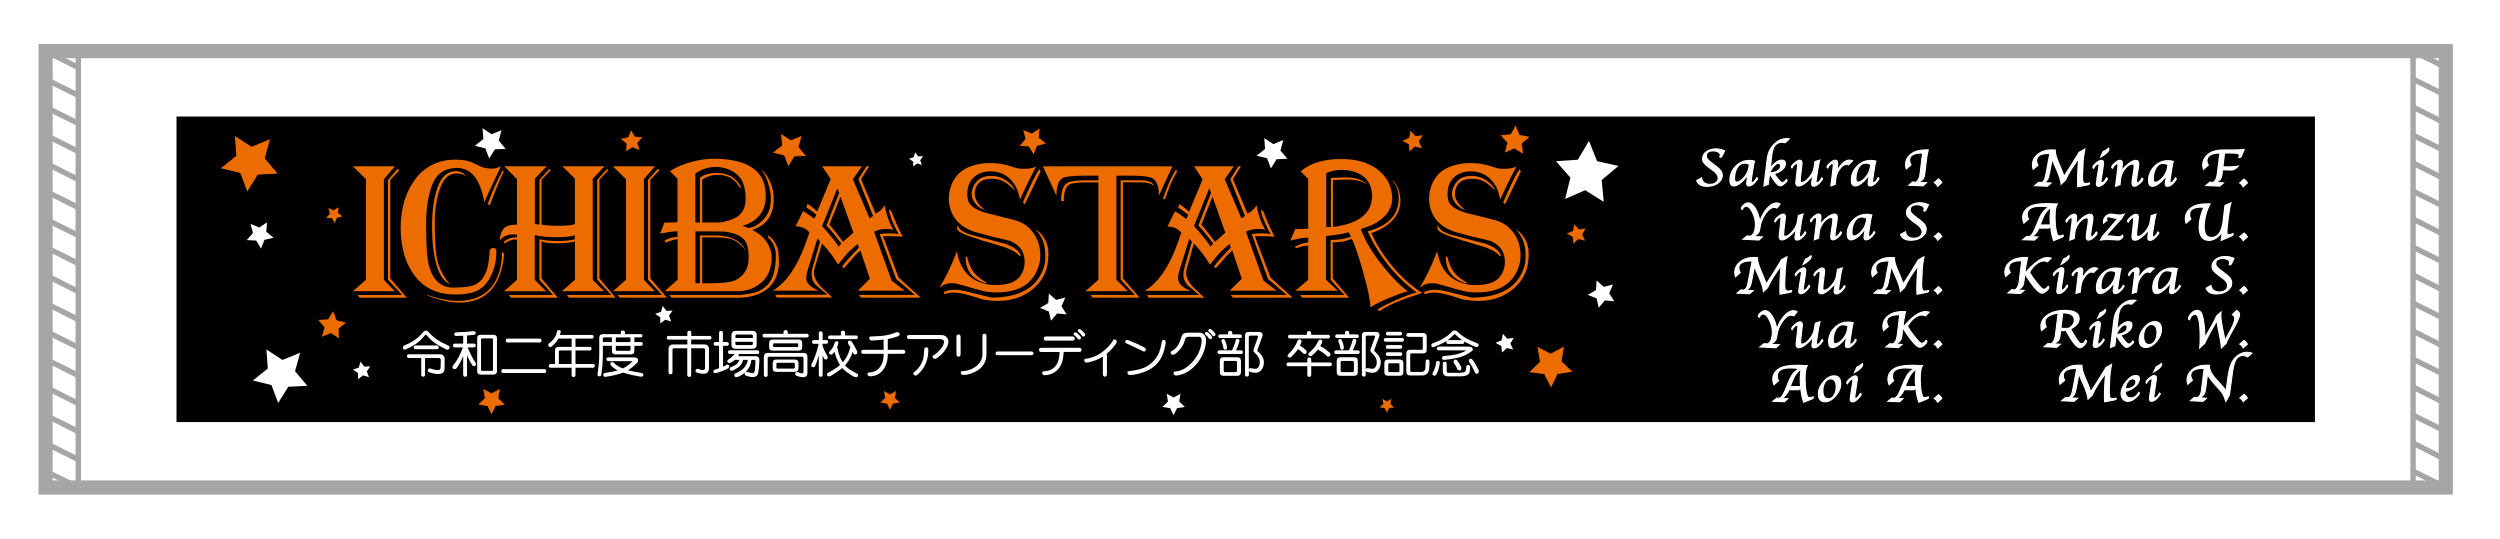 <?xml version="1.0" encoding="utf-8"?>
<!-- Generator: Adobe Illustrator 27.5.0, SVG Export Plug-In . SVG Version: 6.00 Build 0)  -->
<svg version="1.1" id="_x32_019" xmlns="http://www.w3.org/2000/svg" xmlns:xlink="http://www.w3.org/1999/xlink" x="0px" y="0px"
	 viewBox="0 0 3247.7 699.7" style="enable-background:new 0 0 3247.7 699.7;" xml:space="preserve">
<style type="text/css">
	.st0{fill:#FFFFFF;}
	.st1{fill:none;stroke:#A6A6A6;stroke-width:7.087;stroke-miterlimit:10;}
	.st2{fill:none;stroke:#A6A6A6;stroke-width:18.425;stroke-miterlimit:10;}
	.st3{fill:#EC6C00;stroke:#EC6C00;stroke-width:0.646;stroke-miterlimit:10;}
	.st4{fill:#EC6C00;stroke:#EC6C00;stroke-width:1.265;stroke-miterlimit:10;}
	.st5{fill:#EC6C00;stroke:#EC6C00;stroke-width:0.452;stroke-miterlimit:10;}
	.st6{fill:#EC6C00;stroke:#EC6C00;stroke-width:1.32;stroke-miterlimit:10;}
	.st7{fill:#EC6C00;stroke:#EC6C00;stroke-width:0.377;stroke-miterlimit:10;}
	.st8{fill:#EC6C00;stroke:#EC6C00;stroke-width:0.498;stroke-miterlimit:10;}
	.st9{fill:#EC6C00;stroke:#EC6C00;stroke-width:0.617;stroke-miterlimit:10;}
	.st10{fill:#EC6C00;stroke:#EC6C00;stroke-width:0.332;stroke-miterlimit:10;}
	.st11{fill:#EC6C00;stroke:#EC6C00;stroke-width:0.452;stroke-miterlimit:10;}
	.st12{fill:#EC6C00;stroke:#EC6C00;stroke-width:0.671;stroke-miterlimit:10;}
	.st13{fill:#EC6C00;stroke:#EC6C00;stroke-width:0.994;stroke-miterlimit:10;}
	.st14{fill:#EC6C00;}
	.st15{fill:#FFFFFF;stroke:#FFFFFF;stroke-width:1.454;stroke-miterlimit:10;}
	.st16{fill:#FFFFFF;stroke:#FFFFFF;stroke-width:1.565;stroke-miterlimit:10;}
	.st17{fill:#FFFFFF;stroke:#FFFFFF;stroke-width:1.649;stroke-miterlimit:10;}
	.st18{fill:#FFFFFF;stroke:#FFFFFF;stroke-width:1.461;stroke-miterlimit:10;}
	.st19{fill:#FFFFFF;stroke:#FFFFFF;stroke-width:1.359;stroke-miterlimit:10;}
</style>
<rect class="st0" width="3247.7" height="699.7"/>
<g>
	<g>
		<g>
			<g>
				<g>
					<rect x="59.2" y="66.4" class="st1" width="42.5" height="566.9"/>
					<g>
						<line class="st1" x1="59.2" y1="66.4" x2="101.7" y2="87.7"/>
						<line class="st1" x1="59.2" y1="102.8" x2="101.7" y2="124"/>
						<line class="st1" x1="59.2" y1="139.2" x2="101.7" y2="160.4"/>
						<line class="st1" x1="59.2" y1="175.5" x2="101.7" y2="196.8"/>
						<line class="st1" x1="59.2" y1="211.9" x2="101.7" y2="233.2"/>
						<line class="st1" x1="59.2" y1="248.3" x2="101.7" y2="269.6"/>
						<line class="st1" x1="59.2" y1="284.7" x2="101.7" y2="305.9"/>
						<line class="st1" x1="59.2" y1="321.1" x2="101.7" y2="342.3"/>
						<line class="st1" x1="59.2" y1="357.4" x2="101.7" y2="378.7"/>
						<line class="st1" x1="59.2" y1="393.8" x2="101.7" y2="415.1"/>
						<line class="st1" x1="59.2" y1="430.2" x2="101.7" y2="451.4"/>
						<line class="st1" x1="59.2" y1="466.6" x2="101.7" y2="487.8"/>
						<line class="st1" x1="59.2" y1="502.9" x2="101.7" y2="524.2"/>
						<line class="st1" x1="59.2" y1="539.3" x2="101.7" y2="560.6"/>
						<line class="st1" x1="59.2" y1="575.7" x2="101.7" y2="597"/>
						<line class="st1" x1="59.2" y1="612.1" x2="101.7" y2="633.3"/>
					</g>
				</g>
				<g>
					<rect x="3134.8" y="66.4" class="st1" width="42.5" height="566.9"/>
					<g>
						<line class="st1" x1="3134.8" y1="66.4" x2="3177.3" y2="87.7"/>
						<line class="st1" x1="3134.8" y1="102.8" x2="3177.3" y2="124"/>
						<line class="st1" x1="3134.8" y1="139.2" x2="3177.3" y2="160.4"/>
						<line class="st1" x1="3134.8" y1="175.5" x2="3177.3" y2="196.8"/>
						<line class="st1" x1="3134.8" y1="211.9" x2="3177.3" y2="233.2"/>
						<line class="st1" x1="3134.8" y1="248.3" x2="3177.3" y2="269.6"/>
						<line class="st1" x1="3134.8" y1="284.7" x2="3177.3" y2="305.9"/>
						<line class="st1" x1="3134.8" y1="321.1" x2="3177.3" y2="342.3"/>
						<line class="st1" x1="3134.8" y1="357.4" x2="3177.3" y2="378.7"/>
						<line class="st1" x1="3134.8" y1="393.8" x2="3177.3" y2="415.1"/>
						<line class="st1" x1="3134.8" y1="430.2" x2="3177.3" y2="451.4"/>
						<line class="st1" x1="3134.8" y1="466.6" x2="3177.3" y2="487.8"/>
						<line class="st1" x1="3134.8" y1="502.9" x2="3177.3" y2="524.2"/>
						<line class="st1" x1="3134.8" y1="539.3" x2="3177.3" y2="560.6"/>
						<line class="st1" x1="3134.8" y1="575.7" x2="3177.3" y2="597"/>
						<line class="st1" x1="3134.8" y1="612.1" x2="3177.3" y2="633.3"/>
					</g>
				</g>
				<rect x="59.2" y="66.4" class="st2" width="3118.1" height="566.9"/>
			</g>
		</g>
	</g>
</g>
<g>
	<rect x="229.3" y="151.4" width="2778" height="396.9"/>
	<polygon class="st0" points="481.1,475.9 476.5,482.5 479.3,490 471.6,487.6 465.2,492.6 465.1,484.6 458.5,480.1 466.1,477.5 
		468.3,469.8 473.1,476.2 	"/>
	<polygon class="st0" points="873.7,403.5 869.1,410.1 871.9,417.6 864.2,415.3 857.8,420.2 857.7,412.2 851.1,407.7 858.7,405.1 
		860.9,397.4 865.7,403.8 	"/>
	<polygon class="st0" points="1199.1,202.9 1195.4,208.2 1197.6,214.3 1191.4,212.3 1186.4,216.3 1186.3,209.9 1180.9,206.2 
		1187,204.2 1188.8,197.9 1192.7,203.1 	"/>
	<polygon class="st3" points="448.8,419.3 439.3,426.9 440.1,439 430,432.3 418.7,436.9 422,425.2 414.1,415.9 426.3,415.3 
		432.7,405 437,416.4 	"/>
	<polygon class="st0" points="346.9,288.9 345.9,301.1 355.4,308.8 343.5,311.6 339.1,322.9 332.8,312.5 320.6,311.9 328.6,302.6 
		325.4,290.9 336.7,295.5 	"/>
	<polygon class="st4" points="1349.7,168.2 1348.8,179.2 1357.4,186.2 1346.6,188.8 1342.7,199.1 1336.9,189.7 1325.8,189 
		1333,180.6 1330.2,169.9 1340.4,174.2 	"/>
	<polygon class="st5" points="1163.7,508.5 1162.3,516.9 1168.4,522.9 1160,524.1 1156.2,531.7 1152.5,524.1 1144.1,522.9 
		1150.1,516.9 1148.7,508.5 1156.2,512.5 	"/>
	<polygon class="st0" points="1533.6,511.5 1531.9,521.6 1539.2,528.7 1529.1,530.2 1524.6,539.3 1520.1,530.2 1510,528.7 
		1517.3,521.6 1515.6,511.5 1524.6,516.3 	"/>
	<polygon class="st6" points="305.9,177.9 326.7,191.4 349.7,182 343.2,206 359.3,224.9 334.5,226.2 321.4,247.3 312.6,224.1 
		288.4,218.2 307.8,202.6 	"/>
	<polygon class="st7" points="439.4,269.6 438.9,276.6 444.4,281.1 437.5,282.8 435,289.4 431.3,283.3 424.2,283 428.8,277.6 
		426.9,270.7 433.5,273.4 	"/>
	<polygon class="st8" points="807.2,180.6 816.3,178.5 819.8,169.8 824.6,177.8 834,178.4 827.8,185.5 830.2,194.6 821.5,190.9 
		813.6,196 814.4,186.6 	"/>
	<polygon class="st9" points="628.3,505.9 638.6,511.3 648.9,505.9 646.9,517.4 655.2,525.5 643.7,527.1 638.6,537.5 633.5,527.1 
		622,525.4 630.3,517.3 	"/>
	<polygon class="st10" points="1796.2,518.6 1801.7,521.5 1807.2,518.6 1806.2,524.8 1810.6,529.2 1804.5,530.1 1801.7,535.7 
		1798.9,530.1 1792.7,529.1 1797.2,524.8 	"/>
	<polygon class="st0" points="1642.4,179.5 1654.1,187.2 1667.1,181.9 1663.4,195.5 1672.4,206.2 1658.4,206.9 1651,218.8 
		1646,205.6 1632.4,202.3 1643.4,193.5 	"/>
	<polygon class="st4" points="1015.5,175.3 1027.3,183 1040.3,177.7 1036.6,191.2 1045.6,202 1031.6,202.6 1024.2,214.5 
		1019.2,201.4 1005.6,198 1016.6,189.3 	"/>
	<polygon class="st0" points="626.9,166.6 638.6,174.4 651.6,169.1 647.9,182.6 656.9,193.4 642.9,194 635.5,205.9 630.5,192.8 
		616.9,189.4 627.9,180.6 	"/>
	<polygon class="st0" points="346.1,454 366.9,467.6 389.9,458.3 383.3,482.2 399.3,501.2 374.5,502.4 361.4,523.5 352.6,500.2 
		328.5,494.3 347.9,478.7 	"/>
	<polygon class="st11" points="2045.3,291.8 2050.9,298.1 2059.4,297.1 2055.1,304.4 2058.7,312.2 2050.3,310.3 2044.1,316.1 
		2043.3,307.6 2035.9,303.5 2043.7,300.1 	"/>
	<polygon class="st4" points="1832.8,171.2 1838.4,177.5 1846.9,176.5 1842.5,183.8 1846.1,191.6 1837.8,189.7 1831.6,195.5 
		1830.8,187 1823.3,182.9 1831.2,179.5 	"/>
	<polygon class="st0" points="1952.4,433.6 1958,440 1966.4,439 1962.1,446.3 1965.7,454 1957.4,452.2 1951.2,458 1950.4,449.5 
		1942.9,445.4 1950.7,442 	"/>
	<polygon class="st0" points="2095.4,369.6 2090.5,381 2097.1,391.4 2084.8,390.3 2076.9,399.8 2074.2,387.7 2062.7,383.1 
		2073.3,376.8 2074.1,364.4 2083.4,372.6 	"/>
	<polygon class="st0" points="1383.9,386.5 1379,397.9 1385.6,408.4 1373.3,407.2 1365.3,416.7 1362.6,404.7 1351.1,400 
		1361.8,393.7 1362.6,381.4 1371.9,389.6 	"/>
	<polygon class="st0" points="2021.3,209.4 2049.7,207.5 2064.2,183 2074.8,209.4 2102.5,215.6 2080.7,233.9 2083.4,262.2 
		2059.3,247.1 2033.2,258.4 2040.1,230.8 	"/>
	<polygon class="st12" points="1968.9,163.9 1973.8,175.5 1986.1,178.1 1976.6,186.4 1978,198.9 1967.1,192.4 1955.6,197.6 
		1958.5,185.3 1950,175.9 1962.6,174.9 	"/>
	<polygon class="st13" points="1997.9,451.5 2014.5,460 2031,451.2 2028,469.6 2041.5,482.6 2023,485.4 2014.9,502.3 2006.5,485.6 
		1987.9,483.1 2001.2,469.9 	"/>
	<g>
		<g>
			<path class="st0" d="M553.5,429.5c0.9,0,1.8,0.4,2.6,1.1c3.6,4.1,7.5,7.7,11.8,10.7c3.1,2.1,8,4.7,14.5,7.7
				c1,0.3,1.5,1.1,1.7,2.3c-0.1,1.7-1.1,2.7-3,3c-0.3,0-0.7-0.1-1.2-0.3c-5.9-2.8-10.9-5.6-15-8.4c-4.2-3.1-7.8-6.6-10.8-10.4
				c-0.3-0.1-0.5-0.2-0.7-0.2c-0.6,0-1.1,0.2-1.5,0.6c-3.2,4.2-6.9,7.8-11,10.7c-3,2.2-7.7,4.8-14,7.7l-0.7,0.3
				c-1.6-0.1-2.5-1-2.8-2.8c0.1-1.3,0.6-2.1,1.5-2.5c5.8-2.5,10.1-4.7,13-6.8c4.4-2.8,8.4-6.5,11.9-10.9
				C550.8,430.2,551.9,429.5,553.5,429.5z M531.2,460.2H571c4.4,0,6.7,2.2,6.7,6.7l-0.2,12.1c-0.1,2.6-0.8,4.4-2.2,5.3
				c-1.5,1.1-3.6,1.6-6.5,1.6c-2.8,0-6.7-0.8-11.5-2.3c-1.1-0.5-1.6-1.4-1.7-2.5c0.2-1.6,1.1-2.4,2.8-2.5c0.3,0,0.7,0.1,1,0.2
				c4.4,1.4,7.4,2.1,9.1,2.1c1.5,0,2.5-0.4,3.1-1.1c0.5-0.6,0.8-1.6,0.8-2.8l0.2-9.1c0-1.9-0.9-2.8-2.8-2.8h-17.6v21.8
				c-0.1,1.6-0.9,2.5-2.5,2.5c-1.6-0.1-2.4-0.9-2.5-2.5v-21.8h-16c-1.7-0.2-2.5-0.9-2.5-2.3C528.7,461.2,529.5,460.4,531.2,460.2z
				 M567.7,448.8c1.4,0,2.2,0.9,2.3,2.5c-0.1,1.4-0.8,2.2-2.3,2.3h-27.9c-1.5-0.1-2.2-0.8-2.3-2.3c0-1.7,0.8-2.5,2.3-2.5H567.7z"/>
			<path class="st0" d="M615.3,430.2c1.7,0.1,2.6,0.9,2.8,2.3c-0.2,1.5-1.1,2.3-2.6,2.5c-2.8,0.3-5.7,0.5-8.8,0.8v10.6h9.1
				c1.5,0.1,2.3,1,2.3,2.6c-0.1,1.4-0.9,2.2-2.3,2.3h-8.2c1.7,4.6,3.8,9,6.1,13.2c1.1,2.1,2.6,4.4,4.4,7c0.1,0.8,0.2,1.4,0.2,1.8
				c-0.3,1.4-1.1,2.3-2.5,2.5c-0.8,0-1.6-0.5-2.3-1.3c-1.9-2.9-3.7-6.1-5.3-9.5c-0.6-1.2-1.1-2.4-1.5-3.6v25.6
				c-0.1,1.6-0.9,2.4-2.5,2.5c-1.7-0.1-2.5-1-2.5-2.5v-24.5c-0.3,0.5-0.5,1.1-0.7,1.7c-1.9,4.7-4.6,9.5-7.9,14.2
				c-0.9,0.8-1.7,1.2-2.5,1.2c-1.7-0.2-2.6-1-2.8-2.5c0-0.3,0.1-0.9,0.4-1.7c3.1-3.9,5.9-8.1,8.2-12.6c1.8-3.4,3.4-7.3,4.9-11.5
				h-10.5c-1.5-0.1-2.3-0.8-2.3-2.3c0.1-1.7,0.9-2.5,2.3-2.6h10.9v-10.3c-2.9,0.2-5.8,0.3-8.9,0.4c-1.6-0.1-2.5-0.8-2.8-2
				c0.1-1.6,1-2.5,2.5-2.8C600.3,431.6,607.9,431.1,615.3,430.2z M624.4,434.9H641c3,0,4.6,1.5,4.6,4.5V482c0,3.1-1.5,4.6-4.6,4.6
				h-16.6c-3,0-4.5-1.5-4.5-4.6v-42.7C619.9,436.4,621.4,434.9,624.4,434.9z M638.9,481.8c1,0,1.5-0.5,1.5-1.5v-39.2
				c0-1-0.5-1.5-1.5-1.5h-12.5c-1,0-1.5,0.5-1.5,1.5v39.2c0,1,0.5,1.5,1.5,1.5H638.9z"/>
			<path class="st0" d="M707.1,479.5c1.6,0.1,2.5,0.9,2.5,2.5c-0.1,1.6-0.9,2.5-2.5,2.6h-53.4c-1.6-0.1-2.5-1-2.5-2.6
				c0.1-1.6,0.9-2.5,2.5-2.5H707.1z M701,439.9c1.6,0,2.4,0.9,2.5,2.5c-0.1,1.6-1,2.5-2.5,2.5h-41.5c-1.6-0.1-2.5-0.9-2.5-2.5
				c0.1-1.7,0.9-2.5,2.5-2.5H701z"/>
			<path class="st0" d="M726,428.8c1.5,0.1,2.4,0.8,2.5,2.2c-0.3,1.5-0.7,2.9-1.2,4.1h41.6c1.4,0,2.2,0.8,2.3,2.3
				c-0.1,1.6-0.8,2.5-2.3,2.5h-21.3v10.7h18.5c1.5,0,2.3,0.8,2.3,2.5c0,1.5-0.8,2.2-2.3,2.2h-18.5v17.6h22.8c1.5,0,2.3,0.9,2.3,2.5
				c-0.1,1.4-0.9,2.2-2.3,2.3h-22.8v9.6c-0.1,1.6-0.9,2.4-2.5,2.5c-1.7-0.1-2.5-1-2.5-2.5v-9.6h-27.4c-1.5-0.1-2.3-0.8-2.3-2.3
				c0.1-1.7,0.9-2.5,2.3-2.5h5.8v-17.8c0-3,1.5-4.5,4.6-4.5h17v-10.7h-17.2c-0.1,0.2-0.2,0.3-0.3,0.5c-1.6,3-4.2,6.1-7.9,9.3
				c-0.7,0.8-1.6,1.3-2.5,1.3c-1.4-0.4-2.2-1.2-2.5-2.5c0-0.5,0.2-1.3,0.7-2.3c3-1.9,5.3-4.2,7-6.8c1.5-1.9,2.7-4.9,3.7-8.8
				C723.6,429.5,724.4,428.9,726,428.8z M742.5,472.9v-17.6h-15c-1,0-1.5,0.5-1.5,1.6v16H742.5z"/>
			<path class="st0" d="M809.1,429.3c1.7,0,2.7,1,2.8,2.8v2h20.6c1.3,0.1,2.1,0.9,2.2,2.2c-0.2,1.2-0.9,1.9-2.2,2h-8.4v6.1h8.6
				c1.4,0.1,2.2,0.8,2.3,2.3c-0.1,1.6-0.8,2.5-2.3,2.5h-8.6v6.7c0,3-1.5,4.5-4.6,4.5h-20.1c-3,0-4.5-1.5-4.5-4.5v-6.7h-11.7v10.5
				c0,4.6-0.2,9.9-0.7,15.9c-0.4,4.4-0.9,8.3-1.5,11.8c-0.4,1-1.2,1.5-2.5,1.5c-1.5-0.1-2.2-0.9-2.3-2.5c0.8-5.5,1.4-10,1.7-13.3
				c0.4-5.4,0.6-9.8,0.6-13.3v-20.9c0-3.2,1.6-4.8,4.8-4.8h23.2v-2C806.3,430.2,807.3,429.3,809.1,429.3z M794.9,444.4v-6.1h-10.2
				c-1.1,0-1.6,0.5-1.6,1.6v4.5H794.9z M790.1,464.3h34c3.2,0,4.8,1.4,4.8,4.3c0,1.1-0.7,2.3-2.1,3.6c-4,3.9-7.7,6.8-11.1,8.8
				c3.9,1.1,10,2.3,18.3,3.6c1.1,0.4,1.7,1.4,1.8,2.8c-0.2,1.2-1,1.9-2.5,2c-0.5,0-1.3-0.1-2.3-0.3c-7.5-1.2-14-2.7-19.6-4.5
				c-0.7-0.2-1.3-0.4-1.8-0.6c-5.8,2.3-13.6,4.2-23.2,5.6c-1.7-0.2-2.6-0.9-2.8-2.3c0.1-1.7,0.9-2.6,2.2-2.8
				c7.1-1,12.7-2.1,16.8-3.4c-0.8-0.3-1.5-0.7-2.2-1c-2.9-1.7-5.3-3.6-7-5.5c-0.3-0.8-0.4-1.5-0.4-2.3c0.1-1.3,0.8-1.9,2.3-2
				c0.8,0,1.6,0.4,2.3,1.2c1.8,1.9,4.1,3.6,7,5.1c1.3,0.7,2.8,1.4,4.5,2c1.7-0.8,3.3-1.7,4.8-2.7c2.8-1.9,5.2-3.9,7.3-6
				c0.5-0.3,0.8-0.6,0.8-0.7h-31.7c-1.6-0.2-2.4-1.1-2.6-2.5C787.6,465.3,788.5,464.4,790.1,464.3z M819,444.4v-6.1h-19v6.1H819z
				 M800,449.3v4.9c0,1,0.5,1.5,1.5,1.5h16.1c1,0,1.5-0.5,1.5-1.5v-4.9H800z"/>
			<path class="st0" d="M922,436.3c1.4,0.1,2.2,0.9,2.3,2.5c-0.1,1.4-0.8,2.2-2.3,2.3h-24.1v6.3h16.9c4.1,0,6.2,2.1,6.2,6.2v24.9
				c0,4.7-2.4,7.1-7.1,7.1c-2.5,0-5.3-0.5-8.4-1.5c-1.2-0.4-1.9-1.2-2-2.5c0.1-1.6,1.1-2.4,2.8-2.5c0,0,0.2,0,0.5,0.1
				c2.6,1,4.7,1.5,6.3,1.5c1.9,0,2.8-0.9,2.8-2.8v-23.4c0-1.4-0.7-2.1-2-2.1h-16v34.8c-0.1,1.6-1,2.4-2.5,2.5
				c-1.7-0.1-2.5-1-2.6-2.5v-34.8h-17.2c-1.4,0-2,0.7-2,2.1v29.2c0,1.7-0.9,2.5-2.6,2.5c-1.7,0-2.5-0.8-2.5-2.5v-30
				c0-4.1,2-6.2,6.1-6.2h18.3v-6.3h-24.4c-1.4-0.1-2.2-0.8-2.3-2.3c0.1-1.6,0.8-2.5,2.3-2.5h24.4v-4.3c0.1-1.7,1-2.5,2.6-2.5
				c1.6,0,2.4,0.9,2.5,2.5v4.3H922z"/>
			<path class="st0" d="M944.6,444.4c1.4,0.1,2.2,0.9,2.3,2.5c-0.1,1.4-0.8,2.2-2.3,2.3h-5.3v27.2c1.4-0.6,2.8-1.3,4.1-2.1
				c0.5-0.5,1-0.7,1.5-0.7c1.5,0,2.3,0.7,2.5,2c0,1.1-0.4,2-1.3,2.8c-1.9,1.1-4.1,2.2-6.6,3.1c-2.6,1.1-5.5,2.1-8.7,3
				c-0.8,0.1-1.5,0.2-2,0.2c-1.3-0.1-1.9-0.8-2-2c0-1.4,0.7-2.2,2-2.5c2.1-0.7,3.9-1.3,5.3-1.8v-29.3h-4.8c-1.5-0.1-2.3-0.8-2.3-2.3
				c0.1-1.6,0.9-2.5,2.3-2.5h4.8v-11.9c0-1.7,0.9-2.5,2.5-2.6c1.6,0.1,2.4,1,2.5,2.6v11.9H944.6z M984,455.1
				c1.4,0.1,2.2,0.9,2.3,2.5c-0.1,1.5-0.8,2.3-2.3,2.3h-24.2c0,0,0,0.1,0.1,0.2c0,0.4-0.1,0.9-0.3,1.6c-0.3,0.3-0.5,0.7-0.7,1h22.5
				c3.4,0,5.1,1.7,5.1,5.1c-0.2,7.7-0.8,13.4-1.7,16.8c-0.3,2.2-1.2,3.5-2.6,4.1c-1.1,0.8-2.5,1.1-4.4,1.1c-2.4,0-5.4-0.6-9-1.8
				c-0.8-0.5-1.3-1.2-1.5-2.2c0-1.8,1-2.7,2.8-2.8h0.3c3,1.1,5.4,1.7,7.1,1.7c0.7,0,1.2-0.2,1.7-0.5c0.5-0.3,0.8-0.8,1-1.6
				c0.3-1,0.6-2.6,0.7-4.8c0.3-3,0.5-5.7,0.5-8.3c0-1.4-0.7-2-2.1-2h-3.2c-0.3,3.3-1.1,6.1-2.2,8.4c-1.4,3-3.3,5.5-5.8,7.7
				c-2.5,2.3-5.8,4.4-9.7,6.2c-0.8,0.1-1.5,0.2-2,0.2c-1.4-0.3-2.2-1.1-2.5-2.3c0-1.5,0.8-2.5,2.3-3c3.9-1.7,7-3.6,9.3-5.8
				c1.9-1.7,3.4-3.7,4.4-6c0.8-1.7,1.2-3.4,1.5-5.4h-6c-0.8,3-2,5.3-3.5,7c-1.3,1.5-2.7,2.8-4.4,3.8c-1.6,1-3.3,2-5.1,2.9
				c-0.6,0.3-1.3,0.5-2,0.5c-1.4-0.3-2.2-1.1-2.5-2.3c0-1,0.4-1.8,1.2-2.3c1.4-0.5,2.8-1.1,4.1-1.7c1.4-0.7,2.9-1.7,4.3-2.9
				c1.4-1.4,2.5-3.1,3-5h-5.8c-1.5,1.3-3.3,2.6-5.4,3.7c-0.7,0.3-1.5,0.5-2.3,0.5c-1.1-0.4-1.8-1-2.3-2c0-1.1,0.4-1.9,1.3-2.5
				c1.1-0.8,2.2-1.5,3-2.2c1.4-1.1,2.5-2,3.2-2.7c0.6-0.6,1.3-1.5,2-2.5H948c-1.5-0.1-2.2-0.9-2.3-2.3c0-1.6,0.8-2.5,2.3-2.5H984z
				 M955.8,429.8h21.6c3.7,0,5.6,1.9,5.6,5.6v12.1c0,3.8-1.9,5.6-5.6,5.6h-21.6c-3.7,0-5.6-1.9-5.6-5.6v-12.1
				C950.3,431.6,952.1,429.8,955.8,429.8z M955.3,439.1h22.7v-2.8c0-1.1-0.6-1.7-1.8-1.7h-19c-1.2,0-1.8,0.6-1.8,1.7V439.1z
				 M976.2,448.3c1.2,0,1.8-0.6,1.8-1.8v-2.5h-22.7v2.5c0,1.2,0.6,1.8,1.8,1.8H976.2z"/>
			<path class="st0" d="M1020.6,428.8c1.7,0.1,2.7,1,2.8,2.8v2h24.9c1.4,0.1,2.2,0.9,2.3,2.5c-0.1,1.4-0.8,2.2-2.3,2.3h-55.4
				c-1.5-0.1-2.2-0.8-2.3-2.3c0-1.6,0.8-2.5,2.3-2.5h24.9v-2C1017.8,429.8,1018.7,428.9,1020.6,428.8z M997.4,458.5h46.5
				c3.3,0,5,1.7,5,5v20.9c0,3.7-1.9,5.6-5.6,5.6c-2.5,0-5.3-0.6-8.4-1.8c-1.1-0.4-1.8-1.2-2-2.5c0.2-1.5,1.1-2.4,2.8-2.5
				c0,0,0.2,0,0.5,0.1c2.3,1.1,4.1,1.7,5.6,1.7c1.4,0,2-0.7,2-2v-17.5c0-1.4-0.7-2.1-2-2.1h-42.5c-1.4,0-2,0.7-2,2.1v21.6
				c0,1.7-0.8,2.5-2.5,2.5c-1.7,0-2.5-0.8-2.5-2.5v-23.4C992.4,460.1,994.1,458.5,997.4,458.5z M1003.8,441.1h33.7
				c3.1,0,4.6,1.5,4.6,4.6v5.3c0,3-1.5,4.5-4.6,4.5h-33.7c-3.1,0-4.6-1.5-4.6-4.5v-5.3C999.2,442.7,1000.7,441.1,1003.8,441.1z
				 M1008.3,467.1h24.4c3,0,4.6,1.5,4.6,4.5v6.9c0,3-1.5,4.6-4.6,4.6h-24.4c-3,0-4.5-1.5-4.5-4.6v-6.9
				C1003.8,468.6,1005.3,467.1,1008.3,467.1z M1035.5,450.9c1,0,1.5-0.5,1.5-1.6v-1.8c0-1-0.5-1.5-1.5-1.5h-29.7
				c-1,0-1.5,0.5-1.5,1.5v1.8c0,1.1,0.5,1.6,1.5,1.6H1035.5z M1031,478.8c1,0,1.5-0.5,1.5-1.6v-4.3c0-1.1-0.5-1.6-1.5-1.6h-20.9
				c-1,0-1.5,0.5-1.5,1.6v4.3c0,1.1,0.5,1.6,1.5,1.6H1031z"/>
			<path class="st0" d="M1073.5,441.7c1.4,0.1,2.2,0.9,2.3,2.5c-0.1,1.4-0.8,2.2-2.3,2.3h-4.9v2.9c1.1,3.1,2.3,6,3.7,8.6
				c0.6,1.4,1.5,3,2.7,4.8c0.2,0.8,0.3,1.4,0.3,1.8c-0.3,1.4-1.1,2.3-2.5,2.5c-0.9,0-1.7-0.4-2.3-1.3c-0.6-1.3-1.2-2.6-1.8-4.1v25.3
				c-0.1,1.6-0.9,2.5-2.5,2.5c-1.6-0.1-2.5-0.9-2.5-2.5v-25.4c-1.2,4.8-2.9,9.6-5,14.5c-0.8,0.6-1.5,1-2.3,1
				c-1.6-0.2-2.4-0.9-2.5-2.2c0-0.4,0.1-1,0.3-1.8c2.2-4.1,4.1-8.5,5.7-13.2c1.4-3.9,2.6-8.3,3.6-13.3h-6.3
				c-1.5-0.1-2.3-0.8-2.3-2.3c0.1-1.6,0.9-2.5,2.3-2.5h6.5v-8.9c0.1-1.6,0.9-2.5,2.5-2.5c1.6,0.1,2.5,0.9,2.5,2.5v8.9H1073.5z
				 M1086.7,443.2c1.5,0,2.4,0.8,2.5,2.3l-0.1,0.2c-0.3,1.8-0.9,3.6-1.7,5.5c0.3,0.4,0.6,0.9,0.7,1.6c0.7,4.1,1.8,7.8,3.2,11.3
				c1.1,2.4,2.3,4.6,3.6,6.6c0.5-0.6,1-1.3,1.6-1.9c3.6-4.7,6.2-10.2,7.7-16.5c0.1-0.5,0.3-0.9,0.5-1.3c-0.9-1.6-1.8-2.9-2.7-4.1
				c-0.3-0.8-0.5-1.5-0.6-2c0.2-1.6,1-2.4,2.5-2.5c0.8,0,1.6,0.4,2.3,1.2c2,2.5,4.4,6.8,7.4,13v2c-0.2,1.2-1.1,1.8-2.8,2
				c-0.8,0-1.5-0.4-2-1.2c-0.4-0.9-0.7-1.7-1.1-2.5c-1.8,5.7-4.1,10.3-6.9,13.9c-1,1.4-2,2.6-3.1,3.9c0.1,0.1,0.2,0.2,0.3,0.3
				c2.9,3.3,7.8,6.6,14.5,10c1.4,0.5,2.2,1.3,2.3,2.3c-0.1,1.7-0.9,2.6-2.5,2.7c-0.3,0-0.9-0.1-2-0.2c-3.7-1.9-7.1-3.9-10-6.2
				c-2.4-1.8-4.4-3.6-6.1-5.5c-1.1,1-2.3,1.9-3.5,2.7c-3.6,2.7-7.6,5.3-11.9,7.7c-0.7,0.3-1.4,0.5-2.1,0.5c-1.3-0.3-2.2-1.1-2.5-2.3
				c0-1.1,0.5-1.8,1.3-2.3c3.6-1.8,7-3.8,10.2-6c1.9-1.2,3.7-2.6,5.5-4.3c-1.8-2.8-3.4-6.1-4.8-9.7c-1-2.6-1.7-5-2.3-7.4
				c-0.9,1.2-1.9,2.3-2.8,3.2c-0.4,0.3-1,0.5-1.8,0.5c-1.4-0.2-2.2-0.9-2.5-2c0.1-0.9,0.4-1.7,0.8-2.3c0.8-0.8,1.6-1.7,2.2-2.4
				c1.1-1.4,2-2.6,2.5-3.8c0.7-1.5,1.4-3.2,1.9-5.2C1084.6,444,1085.4,443.3,1086.7,443.2z M1095.1,429.5c1.7,0,2.7,1,2.8,2.8v3.5
				h14.2c1.5,0.1,2.3,0.9,2.3,2.5c-0.1,1.5-0.9,2.3-2.3,2.3h-34c-1.5-0.1-2.2-0.9-2.3-2.3c0-1.6,0.8-2.5,2.3-2.5h14.2v-3.5
				C1092.4,430.5,1093.3,429.6,1095.1,429.5z"/>
			<path class="st0" d="M1165.6,431.5c2.1,0,3.2,1.1,3.1,3.2c0,0.8-0.7,1.5-2.1,2.1c-4.8,1.8-9.2,3-13.3,3.6v14h19.6
				c1.9,0,3,0.9,3.2,2.7c-0.2,1.7-1.3,2.5-3.2,2.5h-19.6v1.1c0,5.5-1,10.4-3.1,14.9c-2.1,4.4-5,7.8-8.6,10.1c-3.2,2-6.9,3-11.1,3.2
				c-2.4-0.2-3.6-1.3-3.6-3.3c0-1,0.6-1.5,1.8-1.7c4.5-0.3,7.8-1.2,10-2.7c2.8-2,5-4.7,6.7-7.9c1.7-3.4,2.5-7.6,2.5-12.6v-1.1h-26
				c-2.2,0-3.2-0.8-3.2-2.5c0-1.8,1.1-2.7,3.2-2.7h26v-13.3c-6.4,0.8-11.4,1.2-15,1.2c-2.5,0-3.7-1.1-3.7-3.3c0-1.2,0.7-1.9,2.2-1.9
				c8.8-0.2,15.3-0.7,19.7-1.5c4.1-0.7,8.3-1.9,12.8-3.7C1164.6,431.6,1165.1,431.5,1165.6,431.5z"/>
			<path class="st0" d="M1181.1,435.2h40.9c3.2,0,5.6,0.7,7.2,2.2c1.8,1.6,2.8,3.8,2.9,6.6c-0.1,2.8-1.2,6-3.5,9.5
				c-2.2,3.5-4.8,6.4-7.6,8.8c-2.8,2.4-4.8,3.7-6,3.8c-2.3,0-3.5-1.1-3.5-3.4c0-0.5,0.5-0.9,1.5-1.4c2.8-1.5,5.6-4,8.5-7.4
				c3.2-3.7,4.8-7,4.9-9.9c-0.1-1.2-0.7-2.1-1.7-2.8c-0.9-0.5-2.4-0.7-4.5-0.7h-39c-2,0-3-0.9-3-2.7S1179.1,435.2,1181.1,435.2z
				 M1203.3,451.2c1.8,0,2.7,1.1,2.7,3.2c0,5.8-0.9,11.1-2.7,16.1c-1.8,4.8-4.3,8.9-7.4,12.4c-3,3.1-5,4.8-6.2,5
				c-2.1-0.1-3.2-1.1-3.2-3c0-0.5,0.2-0.9,0.7-1.2c5.8-4.4,9.8-10,11.9-16.8c0.8-2.9,1.3-7.1,1.5-12.6
				C1200.7,452.3,1201.6,451.2,1203.3,451.2z"/>
			<path class="st0" d="M1245.2,434.5c1.8,0,2.7,1,2.7,3.1v22.5c0,2.2-0.9,3.2-2.7,3.2c-1.8,0-2.7-1.1-2.7-3.2v-22.5
				C1242.5,435.6,1243.4,434.5,1245.2,434.5z M1278.8,433.5c1.8,0,2.7,1.1,2.7,3.3v23c0,5.5-1.4,10.2-4.1,14.3
				c-2.8,4.1-6.8,7.3-11.8,9.5c-5,2.3-9.6,3.4-13.8,3.5c-2.5,0-3.7-1.1-3.7-3.4c0-0.9,0.7-1.4,2-1.5c5-0.3,9.2-1.4,12.9-3.2
				c3.7-1.8,6.8-4.3,9.3-7.4c2.7-3.3,4-7.3,4-11.9v-23C1276.2,434.6,1277.1,433.5,1278.8,433.5z"/>
			<path class="st0" d="M1296.3,456.6h43.4c1.8,0,2.8,0.8,3,2.5c-0.1,1.5-1.1,2.3-3,2.3h-43.4c-2,0-3-0.8-3-2.3
				C1293.2,457.5,1294.3,456.6,1296.3,456.6z"/>
			<path class="st0" d="M1352.9,451.8h49.1c1.9,0,3,0.9,3.1,2.7c-0.1,1.8-1.2,2.7-3.1,2.7h-20.2c-0.3,7.2-1.5,12.9-3.6,17.1
				c-2,4-4.9,7.2-8.6,9.5c-3.8,2.3-8,3.5-12.5,3.6c-2.2-0.1-3.2-1.2-3.2-3.2c0-1.1,0.6-1.6,1.7-1.7c5.1-0.5,9-1.6,11.9-3.5
				c2.8-1.9,5.1-4.7,6.7-8.6c1.3-3.2,2.1-7.6,2.3-13.1h-23.5c-2.1,0-3.2-0.9-3.2-2.7C1349.7,452.7,1350.8,451.8,1352.9,451.8z
				 M1359,437.1h34.1c2.1,0,3.1,0.9,3.1,2.7s-1,2.7-3.1,2.7H1359c-2.1,0-3.1-0.9-3.1-2.7S1356.9,437.1,1359,437.1z M1397,431.8
				c1,0,2.4,1,4.4,2.9c1.9,1.9,2.9,3.2,2.9,4.1c0,1.7-1,2.4-2.9,2.3c-0.4,0-0.8-0.3-1.3-1c-0.8-1.4-2.4-2.9-4.6-4.7
				c-0.6-0.4-0.8-0.8-0.8-1.3C1394.7,432.6,1395.5,431.8,1397,431.8z M1402.4,427.5c0.9,0,2.3,1,4.3,3c2,1.9,3,3.4,3,4.3
				c0,1.7-1,2.5-2.9,2.4c-0.4,0-0.8-0.4-1.2-1.1c-0.8-1.4-2.4-3.1-4.6-4.9c-0.6-0.4-0.8-0.8-0.8-1.2
				C1400,428.3,1400.8,427.5,1402.4,427.5z"/>
			<path class="st0" d="M1447.4,441c2.2,0,3.3,1,3.4,3c-0.1,1.4-2,4.2-5.6,8.4c-2.1,2.4-4.6,4.8-7.6,7.2c0.3,1.1,0.4,2,0.4,2.8v23.7
				c0,2-0.9,3.1-2.7,3.2c-1.7-0.1-2.6-1.2-2.6-3.2v-22.9c-3.5,2.3-7.5,4.2-12,5.7c-4.2,1.4-7.2,2.1-9.1,2.1c-2.1,0-3.1-1.1-3.1-3.4
				c0-0.8,0.7-1.3,2-1.5c10.2-1.3,19.4-6,27.7-14.2c3.3-3.2,5.9-6.5,7.8-9.7C1446.4,441.4,1446.9,441,1447.4,441z"/>
			<path class="st0" d="M1464.3,441.5c0.5,0,1.3,0.3,2.3,0.8c3.5,1.4,7,2.9,10.5,4.4c4.3,1.9,7.7,3.6,10.2,5.1
				c0.7,0.4,1.1,1,1.2,1.7c0,2.1-0.9,3.1-2.6,3.2c-0.2,0-1.1-0.5-2.9-1.4c-0.4-0.2-7.1-3.3-20.1-9.5c-0.7-0.3-1.1-0.8-1.1-1.3
				C1461.7,442.5,1462.6,441.5,1464.3,441.5z M1511.4,441.6c1.9,0,2.9,1,2.9,3c0,2.2-0.7,5.9-2.2,11.2c-1.6,5.4-3.8,9.9-6.6,13.6
				c-5.9,7.8-14.4,13.1-25.5,15.9c-5.2,1.3-9.3,1.9-12.1,1.8c-2.2,0-3.3-1.2-3.3-3.6c0-0.7,0.6-1.1,1.7-1.3
				c7.6-0.9,13.8-2.2,18.4-3.9c4.8-1.8,9-4.5,12.6-8.1c4.1-4.1,7-8.3,8.6-12.6c1.5-4.4,2.6-8.6,3.2-12.8
				C1509.3,442.7,1510.1,441.6,1511.4,441.6z"/>
			<path class="st0" d="M1542.3,432.2h15.7c2.7,0,4.7,0.8,6.2,2.5c1.7,1.8,2.6,4,2.6,6.5c0,4.7-0.8,9.5-2.6,14.7
				c-1.7,4.7-4,9.1-6.8,13.1c-5.9,8.3-12.9,14-21.1,17c-3.2,1.1-5.9,1.8-8.2,1.9c-2.4-0.1-3.6-1.3-3.6-3.4c0-1.1,0.6-1.7,1.7-1.8
				c8.6-0.5,16.6-5.1,24-13.8c3.6-4.3,6.3-8.8,8.1-13.5c1.8-4.6,2.7-9.3,2.7-14.1c-0.2-1-0.5-1.9-1-2.7c-0.5-0.8-1.2-1.1-2.1-1.1
				h-13.3c-1.5,0-2.7,0.2-3.5,0.7c-0.8,0.7-1.4,1.9-1.9,3.6c-0.7,3-2,5.9-3.9,8.9c-1.1,1.8-2.8,3.8-5,6c-2.7,2.7-4.8,4.1-6.4,4.2
				c-2.1,0-3.2-1-3.2-3c0-0.8,0.5-1.4,1.5-1.9c2.8-1.4,5.2-3.4,7.1-6.1c2.2-3,4-7,5.3-12C1535.8,434.1,1538.2,432.2,1542.3,432.2z
				 M1567.6,431.2c0.8,0,2.2,1,4.1,2.9c1.9,1.9,2.9,3.3,3,4.1c0.1,1.6-0.9,2.4-2.9,2.4c-0.5,0-0.9-0.3-1.3-1
				c-0.9-1.5-2.4-3.1-4.4-4.8c-0.5-0.4-0.8-0.9-0.8-1.3C1565.2,432,1566,431.2,1567.6,431.2z M1572,427.3c0.9,0,2.3,1,4.2,2.9
				s2.9,3.3,2.9,4.2c0,0.8-0.3,1.4-0.8,1.8c-0.5,0.5-1.2,0.7-2.1,0.6c-0.5,0-1-0.4-1.3-1.1c-0.8-1.4-2.3-3-4.5-4.7
				c-0.5-0.4-0.8-0.8-0.8-1.3C1569.6,428.1,1570.4,427.3,1572,427.3z"/>
			<path class="st0" d="M1607.7,440.2c1.6,0,2.5,1,2.5,2.8c-0.5,1.9-1.2,4.2-2.2,6.9c-0.7,1.7-1.5,3.4-2.4,5.2h6.7
				c1.5,0.1,2.3,0.9,2.3,2.5c-0.1,1.5-0.9,2.3-2.3,2.3h-28.4c-1.5-0.1-2.2-0.9-2.3-2.3c0-1.6,0.8-2.5,2.3-2.5h16.6
				c0.8-1.7,1.6-3.4,2.2-5c1.2-3,2-5.6,2.5-7.6C1605.4,441,1606.2,440.2,1607.7,440.2z M1598.1,429.8c1.7,0,2.7,1,2.8,2.8v1.8h10.2
				c1.4,0,2.2,0.9,2.3,2.5c-0.1,1.4-0.8,2.1-2.3,2.2h-26.2c-1.4-0.1-2.2-0.8-2.3-2.2c0.1-1.7,0.8-2.5,2.3-2.5h10.5v-1.8
				C1595.3,430.8,1596.3,429.8,1598.1,429.8z M1589.5,464.1h17.7c3.3,0,4.9,1.6,4.9,4.8v14.5c0,3.2-1.6,4.8-4.9,4.8h-17.7
				c-3.2,0-4.8-1.6-4.8-4.8v-14.5C1584.6,465.6,1586.2,464.1,1589.5,464.1z M1589,440.4c1.1,0,1.8,0.5,2.2,1.5
				c1.2,2.3,2,4.7,2.4,7.1c0.3,1.4,0.4,2.3,0.4,2.8c-0.1,1.6-0.9,2.5-2.5,2.6c-1.4-0.2-2.2-1.1-2.2-2.6c-0.3-1.9-0.6-3.4-1-4.5
				c-0.3-1-0.8-2.2-1.5-3.6v-1C1586.8,441.3,1587.6,440.6,1589,440.4z M1605.2,483.4c1.1,0,1.7-0.6,1.7-1.8v-10.9
				c0-1.2-0.6-1.8-1.7-1.8h-13.8c-1.1,0-1.7,0.6-1.7,1.8v10.9c0,1.2,0.6,1.8,1.7,1.8H1605.2z M1625.8,431.2h10.2
				c2.8,0,4.3,1.5,4.3,4.6c0,0-0.1,0.2-0.2,0.7c-2.6,7.1-4.8,13-6.5,17.7c-0.1,0.6-0.1,1-0.1,1.1c0,0.4,0.1,0.7,0.4,1
				c5.3,4.5,8,9.2,8,14c0,4.1-1,7.4-3,10c-2,2.7-4.7,4-7.9,4c-1.4,0-3.6-0.3-6.6-1c-1-0.3-1.7-0.8-2-1.5v5.1c0,1.5-0.8,2.3-2.5,2.3
				c-1.7,0-2.5-0.8-2.5-2.3v-51.1c0-3,1.5-4.6,4.6-4.6H1625.8z M1622.2,479.7c0.4-0.9,1.2-1.4,2.5-1.5c0.1,0,0.3,0,0.6,0.1
				c2.8,0.5,4.7,0.8,5.7,0.8c1.5,0,2.9-0.8,4-2.5c1.1-1.6,1.6-3.7,1.6-6.3c0-4.2-2.4-8.4-7.2-12.6c-0.8-0.8-1.1-1.6-1.1-2.4
				c0-0.4,0.1-1,0.3-1.7c1.7-4.5,3.5-9.6,5.5-15.3c0.2-0.3,0.3-0.6,0.3-0.7c0-1.1-0.4-1.6-1.2-1.6h-8.9c-1.4,0-2,0.7-2,2.1V479.7z"
				/>
			<path class="st0" d="M1728,470.9c1.4,0,2.2,0.9,2.3,2.5c-0.1,1.4-0.8,2.2-2.3,2.3h-24.6v11.4c-0.1,1.6-1,2.4-2.5,2.5
				c-1.7-0.1-2.5-1-2.6-2.5v-11.4h-24.8c-1.5-0.1-2.3-0.8-2.3-2.3c0.1-1.7,0.9-2.5,2.3-2.5h24.8v-4.1c0.1-1.7,1-2.5,2.6-2.5
				c1.6,0,2.4,0.9,2.5,2.5v4.1H1728z M1688.3,440.9c1.5,0.2,2.4,1,2.5,2.6c0,0.4-0.1,0.9-0.3,1.5c-0.6,1.4-1.2,2.6-1.8,3.9
				c1.8,1.2,3.2,2.2,4.4,3c1.3,1.1,2.6,2.3,4.1,3.7c0.2,0.7,0.3,1.4,0.3,2c-0.2,1.4-1,2.2-2.5,2.3c-0.9,0-1.6-0.3-2.1-0.8
				c-1.3-1.4-2.5-2.5-3.7-3.4c-0.8-0.7-1.8-1.5-3-2.2c-0.5,0.8-1,1.5-1.5,2.2c-2.1,2.8-4.6,5.6-7.6,8.3c-0.7,0.3-1.5,0.5-2.2,0.5
				c-1.1-0.4-1.9-1.1-2.3-2c0-1.1,0.4-1.9,1.2-2.5c1.6-1.5,3-3,4.2-4.5c1.9-2.2,3.3-4.1,4.2-5.7c1.1-1.9,2.4-4.5,3.9-7.9
				C1686.4,441.3,1687.2,440.9,1688.3,440.9z M1700.5,430c1.7,0.1,2.7,1,2.8,2.8v2.1h22.1c1.4,0,2.2,0.9,2.3,2.5
				c-0.1,1.4-0.8,2.2-2.3,2.3h-49.8c-1.5-0.1-2.2-0.8-2.3-2.3c0-1.7,0.8-2.5,2.3-2.5h22.1v-2.1C1697.8,431,1698.7,430.1,1700.5,430z
				 M1715.2,441.1c1.5,0.2,2.4,1,2.5,2.5c0,0.4-0.1,1-0.3,1.6c-0.8,1.6-1.5,3-2.3,4.3c2.8,1.7,5.2,3.1,7,4.4c1.9,1.4,3.9,3.1,6,5.1
				c0.1,0.7,0.2,1.3,0.2,2c-0.2,1.4-1,2.1-2.5,2.3c-0.8,0-1.5-0.2-2-0.7c-2-1.9-3.9-3.5-5.7-4.8c-1.6-1.1-3.5-2.4-5.9-3.8
				c-0.2,0.3-0.4,0.5-0.6,0.8c-2.1,2.5-4.6,4.9-7.6,7.4c-0.7,0.3-1.5,0.5-2.3,0.5c-1.1-0.4-1.8-1.1-2.2-2.1c0-1,0.4-1.9,1.3-2.5
				c1.5-1.3,2.9-2.6,4.1-3.9c1.9-1.9,3.3-3.5,4.2-5c1.1-1.7,2.4-4,3.9-6.9C1713.4,441.5,1714.1,441.2,1715.2,441.1z"/>
			<path class="st0" d="M1759.5,440.2c1.6,0,2.5,1,2.5,2.8c-0.5,1.9-1.2,4.2-2.2,6.9c-0.7,1.7-1.5,3.4-2.4,5.2h6.7
				c1.5,0.1,2.3,0.9,2.3,2.5c-0.1,1.5-0.9,2.3-2.3,2.3h-28.4c-1.5-0.1-2.2-0.9-2.3-2.3c0-1.6,0.8-2.5,2.3-2.5h16.6
				c0.8-1.7,1.6-3.4,2.2-5c1.2-3,2-5.6,2.5-7.6C1757.3,441,1758.1,440.2,1759.5,440.2z M1750,429.8c1.7,0,2.7,1,2.8,2.8v1.8h10.2
				c1.4,0,2.2,0.9,2.3,2.5c-0.1,1.4-0.8,2.1-2.3,2.2h-26.2c-1.4-0.1-2.2-0.8-2.3-2.2c0.1-1.7,0.8-2.5,2.3-2.5h10.5v-1.8
				C1747.2,430.8,1748.1,429.8,1750,429.8z M1741.3,464.1h17.7c3.3,0,4.9,1.6,4.9,4.8v14.5c0,3.2-1.6,4.8-4.9,4.8h-17.7
				c-3.2,0-4.8-1.6-4.8-4.8v-14.5C1736.5,465.6,1738.1,464.1,1741.3,464.1z M1740.8,440.4c1.1,0,1.8,0.5,2.2,1.5
				c1.2,2.3,2,4.7,2.4,7.1c0.3,1.4,0.4,2.3,0.4,2.8c-0.1,1.6-0.9,2.5-2.5,2.6c-1.4-0.2-2.2-1.1-2.2-2.6c-0.3-1.9-0.6-3.4-1-4.5
				c-0.3-1-0.8-2.2-1.5-3.6v-1C1738.7,441.3,1739.4,440.6,1740.8,440.4z M1757.1,483.4c1.1,0,1.7-0.6,1.7-1.8v-10.9
				c0-1.2-0.6-1.8-1.7-1.8h-13.8c-1.1,0-1.7,0.6-1.7,1.8v10.9c0,1.2,0.6,1.8,1.7,1.8H1757.1z M1777.6,431.2h10.2
				c2.8,0,4.3,1.5,4.3,4.6c0,0-0.1,0.2-0.2,0.7c-2.6,7.1-4.8,13-6.5,17.7c-0.1,0.6-0.1,1-0.1,1.1c0,0.4,0.1,0.7,0.4,1
				c5.3,4.5,8,9.2,8,14c0,4.1-1,7.4-3,10c-2,2.7-4.7,4-7.9,4c-1.4,0-3.6-0.3-6.6-1c-1-0.3-1.7-0.8-2-1.5v5.1c0,1.5-0.8,2.3-2.5,2.3
				c-1.7,0-2.5-0.8-2.5-2.3v-51.1c0-3,1.5-4.6,4.6-4.6H1777.6z M1774.1,479.7c0.4-0.9,1.2-1.4,2.5-1.5c0.1,0,0.3,0,0.6,0.1
				c2.8,0.5,4.7,0.8,5.7,0.8c1.5,0,2.9-0.8,4-2.5c1.1-1.6,1.6-3.7,1.6-6.3c0-4.2-2.4-8.4-7.2-12.6c-0.8-0.8-1.1-1.6-1.1-2.4
				c0-0.4,0.1-1,0.3-1.7c1.7-4.5,3.5-9.6,5.5-15.3c0.2-0.3,0.3-0.6,0.3-0.7c0-1.1-0.4-1.6-1.2-1.6h-8.9c-1.4,0-2,0.7-2,2.1V479.7z"
				/>
			<path class="st0" d="M1821.6,439.1c1.4,0.1,2.2,0.9,2.3,2.5c-0.1,1.4-0.8,2.2-2.3,2.3H1800c-1.5-0.1-2.3-0.8-2.3-2.3
				c0.1-1.6,0.9-2.5,2.3-2.5H1821.6z M1803,467.1h15.6c3,0,4.5,1.5,4.5,4.5v12c0,3-1.5,4.5-4.5,4.5H1803c-3,0-4.6-1.5-4.6-4.5v-12
				C1798.5,468.6,1800,467.1,1803,467.1z M1819.1,431c1.4,0.1,2.2,0.9,2.3,2.5c-0.1,1.4-0.8,2.2-2.3,2.3h-16.5
				c-1.5-0.1-2.3-0.8-2.3-2.3c0.1-1.6,0.9-2.5,2.3-2.5H1819.1z M1819.3,448.3c1.5,0,2.3,0.9,2.3,2.5c-0.1,1.4-0.9,2.2-2.3,2.3h-16.7
				c-1.5-0.1-2.3-0.8-2.3-2.3c0.1-1.7,0.9-2.5,2.3-2.5H1819.3z M1819.3,457.6c1.5,0.1,2.3,0.9,2.3,2.5c-0.1,1.5-0.9,2.3-2.3,2.3
				h-16.7c-1.5-0.1-2.3-0.9-2.3-2.3c0.1-1.6,0.9-2.5,2.3-2.5H1819.3z M1816.5,483.4c1,0,1.5-0.5,1.5-1.5v-8.4c0-1.1-0.5-1.6-1.5-1.6
				h-11.4c-1.1,0-1.6,0.5-1.6,1.6v8.4c0,1,0.5,1.5,1.6,1.5H1816.5z M1830,432.6h18.8c3,0,4.6,1.5,4.6,4.6v17.3c0,3-1.5,4.6-4.6,4.6
				h-15.3c-1,0-1.5,0.5-1.5,1.5v20.1c0,1.7,0.4,2.5,1.2,2.5h13.5c1.7,0,3.1-0.7,4.1-2.2c0.8-0.8,1.2-4.7,1.3-11.5
				c0-1.7,0.8-2.5,2.5-2.5c1.6,0.1,2.4,1.2,2.5,3.3c0,2.5-0.2,5.2-0.5,8.3c-0.3,3.3-1.2,5.5-2.8,6.9c-1.7,1.6-4,2.3-6.9,2.3h-14.7
				c-3.6,0-5.3-1.8-5.3-5.3v-23.5c0-3,1.5-4.6,4.6-4.6h15.2c1.1,0,1.6-0.5,1.6-1.6v-13.7c0-1-0.5-1.5-1.6-1.5H1830c-2,0-3-0.8-3-2.3
				C1827,433.4,1828,432.6,1830,432.6z"/>
			<path class="st0" d="M1890.1,429.3c0.9,0,1.8,0.3,2.6,1c3.6,3.5,7.6,6.5,11.9,9.1c3.1,1.8,8,4,14.7,6.7c1,0.3,1.5,1,1.7,2
				c-0.1,1.6-1,2.5-2.8,2.8c-0.2,0-0.6-0.1-1.1-0.2c-5.9-2.4-10.9-4.8-15-7.1c0.1,0.3,0.1,0.6,0.1,0.9c-0.1,1.4-0.8,2.2-2.2,2.3
				h-18.8c-1.5-0.1-2.2-0.8-2.3-2.3c0-0.7,0.2-1.2,0.4-1.6c-0.7,0.5-1.4,0.9-2.2,1.3c-3.1,1.9-8,4.1-14.5,6.7l-0.8,0.2
				c-1.4-0.1-2.2-0.9-2.5-2.5c0.1-1.1,0.5-1.9,1.2-2.3c5.9-2.2,10.4-4.1,13.5-6c4.5-2.5,8.6-5.6,12.3-9.5
				C1887.2,429.8,1888.4,429.3,1890.1,429.3z M1868,468.8c1.5,0.1,2.4,0.9,2.5,2.5c0,0.1,0,0.4-0.1,0.7c-0.5,3-1,5.5-1.6,7.4
				c-0.5,1.9-1.5,4.3-2.9,7.2c-0.8,1-1.7,1.5-2.6,1.5c-1.5-0.2-2.4-1-2.5-2.5c0-0.6,0.3-1.3,0.8-2c1.1-2,1.9-4,2.5-5.8
				c0.6-1.7,1.1-3.8,1.4-6.4C1865.6,469.8,1866.5,468.9,1868,468.8z M1868.9,450.3h38.8c3.8,0,5.6,1.4,5.6,4.1
				c0,0.6-0.6,1.3-1.9,2.2c-4.5,3.1-8.5,5.3-12.1,6.5c-5.4,1.9-13.1,3.4-23.3,4.5c-1.7-0.2-2.6-0.9-2.8-2.3c0.1-1.7,0.9-2.6,2.3-2.8
				c6.6-0.5,11.5-1.1,14.9-1.9c2.8-0.5,5.5-1.3,8.1-2.3c2.3-0.9,4.3-1.9,6-2.9c0.4-0.1,0.6-0.2,0.6-0.3h-36.4
				c-1.4-0.2-2.2-0.9-2.3-2.3C1866.8,451.3,1867.5,450.5,1868.9,450.3z M1876.9,469.9c1.6,0,2.4,0.9,2.5,2.5v8.6
				c0,2.2,0.6,3.3,1.8,3.3h15.4c2.6,0,4.7-0.4,6.2-1.2c1.1-0.5,1.8-2.7,2-6.5c0-1.6,0.8-2.5,2.5-2.5c1.6,0.1,2.5,1.2,2.5,3.4
				c0,1.6-0.2,3.4-0.6,5.4c-0.3,2.1-1.5,3.6-3.5,4.4c-2.3,1.1-5.2,1.6-8.8,1.6h-15.7c-4.6,0-6.9-2.3-6.9-6.9v-9.6
				C1874.3,470.8,1875.2,469.9,1876.9,469.9z M1880.4,442c0.2-0.1,0.5-0.1,0.8-0.1h18.3c-3.3-2.2-6.3-4.7-8.8-7.4
				c-0.3-0.1-0.5-0.2-0.7-0.2c-0.7,0-1.2,0.2-1.5,0.6C1886.1,437.6,1883.4,440,1880.4,442z M1890.8,467.1c0.8,0,1.6,0.4,2.3,1.2
				c1.4,1.7,3.2,4.7,5.3,8.9v2c-0.2,1.2-1.1,1.9-2.8,2.1c-0.8,0-1.5-0.4-2.1-1.3c-1.7-3.7-3.3-6.5-4.8-8.4c-0.3-0.8-0.5-1.5-0.5-2
				C1888.4,468.1,1889.2,467.2,1890.8,467.1z M1910.6,466c0.8,0,1.6,0.4,2.3,1.3c2.3,2.7,5,7.4,8.1,14.2v2c-0.2,1.2-1.1,1.9-2.8,2
				c-0.8,0-1.4-0.4-2-1.3c-2.6-6.1-5.2-10.6-7.6-13.7c-0.3-0.9-0.5-1.6-0.5-2.1C1908.3,467,1909.1,466.2,1910.6,466z"/>
		</g>
		<g>
			<path class="st14" d="M458.4,216H513l-14.3,16.8v130.6l14.3,14.9h-54.6l17-14.9V232.8L458.4,216z M516.6,219.4l2.3,1.7L507,233.7
				v128l21.6,25.1h-61.2l-3.1-3.6h58L504,363.4V233.7L516.6,219.4z"/>
			<path class="st14" d="M593.8,218.2c-16.4,0-27.3,7.7-32.8,23c-5,13.9-7.4,29.9-7.4,48v5.1c0,23.8,1.1,40.1,3.2,48.9
				c4.9,20.3,15.5,30.4,31.9,30.4c14.6,0,24.5-1.5,29.9-4.5c9.4-5.3,14.9-16.1,16.5-32.2l1.2-11.9c1-1.8,2.4-2.8,4.2-2.8
				c2.9,0,4.4,1.2,4.4,3.6c0,9.3-1.4,17.8-4.1,25.3c-4.3,11.9-10.3,20.3-18.2,25.1c-7.2,4.3-17.4,6.4-30.7,6.4
				c-23.2,0-40.9-8.1-53.1-24.2c-12.2-16.1-18.3-37-18.3-62.8c0-24.6,6.2-45.3,18.5-62.3c5.9-8.2,13.4-14.5,22.4-19.1
				c9-4.6,19-6.8,29.9-6.8c8.2,0,14.9,1,20.2,2.9c2.4,0.9,6.9,3,13.4,6.3c1.6,0.8,3.5,1.3,6,1.6c2.1,0.6,4.6,0.9,7.4,0.9
				c4.8,0,8.7-1,11.9-3.1v1.2c-4.9,10-11.9,25.2-21.1,45.4C624,233,612.3,218.2,593.8,218.2z M556.5,384.4l-2.3-1.7
				c14.9,5.4,28.4,8.2,40.8,8.2c19.1,0,33.6-6,43.4-18.1c9.1-11.2,13.7-26.5,13.7-46l2.9,3.1c-3.9,42.1-23.4,63.2-58.4,63.2
				C584.5,393,571.1,390.1,556.5,384.4z M606.4,229.1c-4.4-2.5-8.9-3.8-13.4-3.8c-9.5,0-16.4,6.1-20.9,18.2
				c-4.9,13.1-7.3,28.4-7.3,45.9v4.8c0,23,1.6,39.4,4.8,49.2c3.1,9.4,8.1,18.1,14.8,25.9c-7.7-3.5-13.4-11.8-17.3-24.9
				c-3.9-13.1-5.8-29.9-5.8-50.2c0-19.9,2.2-36.4,6.7-49.5c5.1-15,13.2-22.4,24.2-22.4C597.2,222.3,602,224.6,606.4,229.1z
				 M633.6,265c4.1-10.9,6.8-17.9,8.3-21.1c3.6-8.2,7.4-15.7,11.3-22.7l1.2,2c-2.8,5.4-6.1,12.9-9.9,22.4l-8.3,21.1L633.6,265z"/>
			<path class="st14" d="M703.5,313.6v48.1l21.3,25.1h-61l-2.8-3.6h57.5l-17.8-19.7v-52.7c7.5,1.6,15.4,2.3,23.7,2.3
				c9.8,0,17.2-0.8,22.3-2.3v-5.4c-3.9,1.8-11.9,2.8-24,2.8c-10.5,0-19.8-0.9-28-2.8v58.1l14.9,14.9h-54.9l16.9-14.9v-52.1
				c-0.7-0.2-1.4-0.3-2.2-0.3c-4.1,0-8.7,1.7-13.8,5.1l-1.5-1.9c5-3.5,8.8-5.4,11.5-5.7c1.9-0.2,3.9-0.3,6-0.3v-3.5
				c-2.1-0.2-3.8-0.3-5-0.3c-7.3,0-13.2,2.7-17.6,8c1-8.9,3.5-14.8,7.7-17.6c3-2,8-3.1,14.9-3.1v-59L655,216h55.2l-15.4,16.2v58.7
				l6,0.9v-58.1l12.8-14.3l1.7,1.7l-11.8,12.5v58.1c5.3,1.1,12.1,1.6,20.5,1.6c13.2,0,20.8-0.8,22.8-2.5v-58.7L730.5,216h54.9
				l-15.4,16.2v131.2l14.9,14.9h-54.9l16.9-14.9v-49.8c-5.4,1.7-13.4,2.5-24,2.5C714.1,316.1,707.7,315.3,703.5,313.6z M788.7,219.4
				l1.5,1.7l-11.5,12.5v128l21,25.1h-60.4l-3.1-3.6h57.7l-18.1-19.7V233.7L788.7,219.4z"/>
			<path class="st14" d="M796.2,216h54.6l-14.3,16.8v130.6l14.3,14.9h-54.6l17-14.9V232.8L796.2,216z M854.4,219.4l2.3,1.7
				l-11.9,12.5v128l21.6,25.1h-61.2l-3.1-3.6h58l-18.4-19.7V233.7L854.4,219.4z"/>
			<path class="st14" d="M870.2,222.5c9-6,20-10.4,32.9-13.4c8.5-1.9,16.2-2.9,22.9-2.9c45.8,0,68.7,15.8,68.7,47.3v3.6
				c0,1.7-0.2,3.6-0.6,6c-1.6,9.6-6.3,17.3-14.1,23c-3.8,2.8-9,5.3-15.6,7.4c1.1,0.2,2.2,0.5,3.5,1c1.3,0.5,2.6,1,4.1,1.6
				c5.8-0.4,11.6-3.2,17.2-8.3c8.1-7.4,12.1-16.7,12.1-28.1v-6.6c-0.4-1.4-0.6-2.4-0.6-3.2c-0.7-4.5-1.7-8.7-3.1-12.8
				c-1.9-5.9-4.3-10.8-7.1-14.7l0.6-0.7c9.3,10.5,14,23,14,37.4c0,20.6-9.4,33.7-28.1,39.5c8.2,3.9,14.4,9.1,18.9,15.6
				c4.4,6.5,6.6,13.7,6.6,21.7c0,5-1,10.2-2.9,15.7c-2.9,8.3-8.3,14.8-16.2,19.7c-7.5,4.7-15.8,7-24.9,7h-95.1l16.9-15v-52.7
				c-1.2,0.2-2.7,0.5-4.7,0.9c-3.4,0.8-7,2-10.8,3.8l-1.5-2.9c4.6-2.2,7.9-3.5,10-3.9c1.5-0.3,3.7-0.6,6.8-0.9v-7.1
				c-4.4,0-11.9,1-22.6,2.9l5.7-14.3c2,0,3.5,0,4.5,0c5,0,8.2,0,9.4-0.1c1.2-0.1,2.2-0.3,3-0.7v-56.2L870.2,222.5z M872.3,386.7
				l-2.8-3.6h93.1c7.8-0.9,14-2,18.8-3.3c5.4-1.6,10.5-4.7,15.3-9.3c7.5-7.5,11.2-20.6,11.2-39.5c0-4.3-0.9-8.4-2.8-12.5
				c-1.9-4-4.4-7.4-7.5-10.1l0.6-2.5c3.6,2.3,6.7,5.8,9.2,10.5c2.6,4.7,3.9,9.1,3.9,13.4c0,1.1,0.1,2.6,0.3,4.6
				c0.2,2,0.3,3.5,0.3,4.6c0,20.2-8,34.1-23.9,41.8c-8.4,4-18.6,6-30.7,6H872.3z M903.4,289.1h5.8V231c5.1-4.2,12.5-6.3,22.1-6.3
				c6.9,0,13.1,1.5,18.6,4.4c5.5,3,10,8.1,13.3,15.5l-2.9-1.7c-2.5-5-6.2-8.9-11-11.7c-4.8-2.7-10.6-4.1-17.2-4.1
				c-6.7,0-13.3,2-19.8,6.1v55.8h22.9c2.5-0.5,4.1-0.7,4.6-0.7c8.9-2.1,15.3-4.7,19.1-7.6c6.5-4.9,9.7-12.2,9.7-22.1
				c0-13.4-2.9-23.2-8.6-29.3c-3.6-3.9-8-6.9-13.2-9.1c-5.2-2.2-10.9-3.3-17.3-3.3c-9.3,0-18.1,2.9-26.2,8.6V289.1z M903.4,367.9
				h5.8v-62h19.6c20.1,0,33.4,6.4,39.9,19.1c-5.8-7.2-11.6-11.8-17.5-14c-4.7-1.7-12.3-2.6-22.8-2.6h-16.1v59.6h8.3
				c17.5,0,28.9-1.3,34.4-3.9c11.7-5.6,17.6-15.3,17.6-29c0-2.1-0.1-3.7-0.3-4.7c0-9.2-2.3-16-6.8-20.3c-4.5-4.3-11.8-7.3-21.9-9
				c-0.6-0.2-2.9-0.3-6.8-0.3c-1.5,0-3.3,0-5.7-0.1c-2.3-0.1-3.9-0.1-4.8-0.1h-22.9V367.9z"/>
			<path class="st14" d="M1068,216h51.8l-11.9,16.8l21.8,51l4.5-3.2l-19.1-47.8l10.5-16.8h3.5l-10.5,16.8l18.9,44.7
				c4.6-2.1,8.5-5.7,11.9-10.8c1.6,10.9,5.3,21.6,11.2,32c-2.3-0.9-5.3-1.3-8.9-1.3c-6.1,0-11.5,1.2-16.2,3.6l22.7,63.5l17,13.1
				h-60.9l15.8-15.5l-12.4-36.7c-1.7,1.4-4.2,3.8-7.6,7.4c-1.4,1.5-5.9,6.7-13.7,15.6l-2.5-1.9c2.2-3.2,4.7-6.4,7.4-9.5
				c1.2-1.3,6-6.4,14.4-15.3l-1.5-4.7c-5.5,4.8-9,7.7-10.4,8.9c-3.6,3.6-8.6,9.6-15.1,17.9c-5.4-9.3-12.3-18.5-20.8-27.5l-9.4,31.4
				c-0.7,2.3-1.1,4.5-1.1,6.6c0,5.4,2.9,11.4,8.7,17.9c1.1,1.2,6.1,5.9,15.1,14.3H1009l-1.9-3.6h67.7c-10-8.3-15.3-12.8-16-13.7
				c-3-4-4.5-8.3-4.5-13.1c0-2.6,0.5-5.6,1.5-9l9.6-33.6l-3.5-3.6l-12.1,39.2c-1.7,5.3-2.5,9.3-2.5,11.9c0,6.6,5.4,12.1,16.2,16.6
				H1004c17.6-10.8,31.7-31.2,42.4-61.2l5.1-14.3c-2-2.7-4.8-4.8-8.3-6.3c-2.8-1.2-5.5-1.7-8.2-1.7h-1.5l9.8-20
				c3.6,2.1,8.4,5.5,14.6,10l2.6-5.1c-0.5-0.7-2.6-2.4-6.3-5c-3.7-2.7-5.9-4.2-6.7-4.4l1.6-4.8c1.9,1.1,4.8,3.2,8.4,6.3
				c1.5,1.2,2.9,2.4,4.2,3.6l17.5-42.1L1068,216z M1087.8,244.7l-19.8,48.9c0.5,0.6,3.2,3.6,8,9.2c6,6.9,10.5,12.8,13.5,17.6
				l3.5-3.9l-6.6-8.6c-5-6.5-9.3-11.5-12.8-14.9l16.5-42.4L1087.8,244.7z M1077.5,291.7l7.2,8.7c4.6,5.8,8.1,10.4,10.5,13.7
				l13.4-11.9l-16.7-46.6L1077.5,291.7z M1154.8,271.8l3.6,3.1c2.5,8,7.3,18.8,14.3,32.5c-3.9-0.1-8.8-0.3-14.9-0.6H1147l20.4,53.7
				l28.8,26.2h-77.8l-2.5-3.6h72.5l-24.3-20.7l-21.4-58.4c4.7-0.6,9.1-0.9,13.2-0.9c4.2,0,7.9,0.3,11.3,0.9
				C1159.9,290.4,1155.6,279.7,1154.8,271.8z"/>
			<path class="st14" d="M1281.4,369.1c2.4,0.8,6.2,1.2,11.4,1.2c5.9,0,11.4-0.6,16.3-1.7c7.2-1.6,12.6-5.1,16.4-10.3
				c3.7-5.2,5.6-11.2,5.6-18c0-13-6.3-22.1-18.8-27.3c-20.1-4.7-34.7-8.4-43.8-11.1c-16.1-4.6-26.9-13.2-32.3-25.9
				c-2.4-5.7-3.6-11.7-3.6-17.9c0-8.8,2.3-17.1,6.8-24.8c4.4-7.4,10.9-12.9,19.7-16.5c8-3.3,16.7-5,26.4-5c6.3,0,12,0.5,17.2,1.5
				c4.5,0.9,9.9,2.4,16.2,4.5c2.8,1,6.5,1.5,11.1,1.5c6.4,0,11.7-0.9,16-2.8c-1.9,3.3-5.5,10.3-10.8,21c-2.7,5.5-6.2,12.8-10.3,21.7
				c-1.4-7.7-3.4-13.8-6.3-18.5c-3.9-6.5-9.1-11.4-15.6-14.6c-4.8-2.3-10.1-3.5-16-3.5c-9,0-16.4,2.6-22,7.8
				c-5.6,5.2-8.4,12.3-8.4,21.3v3.3c0.4,1.6,0.6,2.7,0.6,3.5c1.2,8.1,9.2,14.1,24.2,18.2c7.9,1.9,19.8,5,35.8,9
				c10.8,2.7,19.2,8.4,25.3,17c5.9,8.2,8.9,18,8.9,29.3c0,4.3-0.5,8.1-1.5,11.6c-6.8,24.2-25.2,36.3-55.2,36.3
				c-4.1,0-8.4-0.3-12.8-0.9c-4.1-0.6-14.1-3.2-30.1-8c-7-2.1-11.9-3.1-14.9-3.1c-6.6,0-11.7,1.8-15.3,5.4l-0.6-0.6
				c8-13,15.3-28.4,22.1-46.3C1247.1,350.4,1259.9,364.6,1281.4,369.1z M1345.2,298l1.2,0.7c6.4,4,11.1,10.5,14.1,19.7
				c1,2.9,1.5,7.1,1.5,12.5c0,18.4-6.7,33.3-20,44.4c-12.4,10.4-27.5,15.6-45.2,15.6c-6.4,0-13-0.6-19.7-1.7
				c-1.9-0.7-7.2-2.3-15.7-5c-9.2-2.7-16.8-4.1-22.7-4.1c-4.6,0-8.4,0.8-11.4,2.3l-1.5-2.6c3.2-2.2,7.9-3.4,14-3.4
				c5,0,11,0.9,18.2,2.8l29.9,7.4c38,0,60.9-13.9,68.8-41.8c0.6-2,1-4.7,1.2-8v-5.1C1358,317.9,1353.7,306.7,1345.2,298z
				 M1242.9,293.1l2,1.7c1,1.9,2.9,3.8,5.7,5.7l6,2.9c0.5,0.4,5,1.7,13.7,3.9l34.7,9.2c11.2,3.5,18.1,8.5,20.8,15l-0.6,2
				c-4.3-5.8-13.3-10.7-27.1-14.6c-32.2-9-50-15.4-53.2-19.1c-0.8-0.9-1.3-2-1.5-3.3L1242.9,293.1z M1280.2,367.9
				c-17.3-5.1-25.9-16.6-25.9-34.4h2c2.1,9.2,5.3,16.3,9.5,21.3c3.4,4.1,8.8,8.3,16.2,12.5L1280.2,367.9z M1263.8,244.1
				c4-10.4,11.7-15.6,23.3-15.6c9.1,0,17,2.9,23.6,8.7c4,3.5,6.5,6.8,7.4,10l-1.2-0.9c-7.4-7.9-14.5-12.3-21.3-13.4
				c-2.3-0.4-4.9-0.6-7.7-0.6c-11.4,0-18.3,4.5-20.8,13.4c-0.6,2-0.9,4.1-0.9,6.3c0,3.9,1.5,7.9,4.4,11.9c1.9,2.7,5,5.7,9,8.9
				c-5-1.5-9.1-4.2-12.4-8.2c-3.3-4-5-8.5-5-13.5C1262.3,249,1262.8,246.7,1263.8,244.1z M1328.9,262.6c4.1-9.3,7.4-16.7,10-22
				c5-10.7,8.8-17.6,11.4-20.7l1.5,2.8c-2.5,5.1-6.6,13.6-12.2,25.5c-4.7,9.9-7.5,15.7-8.4,17.3L1328.9,262.6z"/>
			<path class="st14" d="M1450.3,228.1v135.3l14.9,14.9H1410l16.9-14.9V237h-17.5c-10.5,0-17.3,1-20.4,2.9c-4.7,2.9-7,10-7,21.3
				h-3.6c0-12.3,2.7-20.2,8-23.6c3.5-2.2,11.2-3.3,23-3.3h17.5v-6.1h-17.5c-15.4,0-25.1,1.1-29,3.2c-5.3,2.9-8,10.5-8,22.9
				l-17.6-38.2H1523l-17.5,38.2c0-12-2.9-19.7-8.7-22.9c-3.9-2.1-13.3-3.2-28.3-3.2H1450.3z M1455.9,234.2h17.6
				c8.3,0,13.2,0.1,14.9,0.4c6.1,1,9.9,3.5,11.2,7.7c-2.6-3.6-8.6-5.4-17.9-5.4h-22.9v124.7l21.7,25.1h-61.2l-2.8-3.6h57.7
				l-18.4-19.7V234.2z M1510.8,257.8c6.2-17.8,11.9-30.2,17-37.3l1.5,2c-5.8,9.6-11.2,21.8-16,36.7L1510.8,257.8z"/>
			<path class="st14" d="M1551.1,216h51.8l-11.9,16.8l21.8,51l4.5-3.2l-19.1-47.8l10.5-16.8h3.5l-10.5,16.8l18.9,44.7
				c4.6-2.1,8.5-5.7,11.9-10.8c1.6,10.9,5.3,21.6,11.2,32c-2.3-0.9-5.3-1.3-8.9-1.3c-6.1,0-11.5,1.2-16.2,3.6l22.7,63.5l17,13.1
				h-60.9l15.8-15.5l-12.4-36.7c-1.7,1.4-4.2,3.8-7.6,7.4c-1.4,1.5-5.9,6.7-13.7,15.6l-2.5-1.9c2.2-3.2,4.7-6.4,7.4-9.5
				c1.2-1.3,6-6.4,14.4-15.3l-1.5-4.7c-5.5,4.8-9,7.7-10.4,8.9c-3.6,3.6-8.6,9.6-15.1,17.9c-5.4-9.3-12.3-18.5-20.8-27.5L1542,348
				c-0.7,2.3-1.1,4.5-1.1,6.6c0,5.4,2.9,11.4,8.7,17.9c1.1,1.2,6.1,5.9,15.1,14.3h-72.7l-1.9-3.6h67.7c-10-8.3-15.3-12.8-16-13.7
				c-3-4-4.5-8.3-4.5-13.1c0-2.6,0.5-5.6,1.5-9l9.6-33.6l-3.5-3.6l-12.1,39.2c-1.7,5.3-2.5,9.3-2.5,11.9c0,6.6,5.4,12.1,16.2,16.6
				h-59.4c17.6-10.8,31.7-31.2,42.4-61.2l5.1-14.3c-2-2.7-4.8-4.8-8.3-6.3c-2.8-1.2-5.5-1.7-8.2-1.7h-1.5l9.8-20
				c3.6,2.1,8.4,5.5,14.6,10l2.6-5.1c-0.5-0.7-2.6-2.4-6.3-5c-3.7-2.7-5.9-4.2-6.7-4.4l1.6-4.8c1.9,1.1,4.8,3.2,8.4,6.3
				c1.5,1.2,2.9,2.4,4.2,3.6l17.5-42.1L1551.1,216z M1570.9,244.7l-19.8,48.9c0.5,0.6,3.2,3.6,8,9.2c6,6.9,10.5,12.8,13.5,17.6
				l3.5-3.9l-6.6-8.6c-5-6.5-9.3-11.5-12.8-14.9l16.5-42.4L1570.9,244.7z M1560.7,291.7l7.2,8.7c4.6,5.8,8.1,10.4,10.5,13.7
				l13.4-11.9l-16.7-46.6L1560.7,291.7z M1637.9,271.8l3.6,3.1c2.5,8,7.3,18.8,14.3,32.5c-3.9-0.1-8.8-0.3-14.9-0.6h-10.8l20.4,53.7
				l28.8,26.2h-77.8l-2.5-3.6h72.5l-24.3-20.7L1626,304c4.7-0.6,9.1-0.9,13.2-0.9c4.2,0,7.9,0.3,11.3,0.9
				C1643,290.4,1638.8,279.7,1637.9,271.8z"/>
			<path class="st14" d="M1689.6,222.6c6.4-5.5,14.1-9.6,23-12.2c8.5-2.5,18.3-3.8,29.3-3.8c14.1,0,26.1,2.2,36,6.6
				c7.5,3.3,14,8.1,19.5,14.3c5.1,5.7,8.5,12.4,10,20c0.8,3.7,1.2,6.8,1.2,9.3c0,4.3-0.5,7.8-1.5,10.6c-1,2.8-2.7,6.1-5.1,9.9
				c-3.8,4.6-8.3,8.4-13.4,11.7c-4.2,2.6-11.1,5.5-20.8,8.6c5.5,15.4,15.6,32,30.1,49.8c11.8,14.5,22.2,24.8,31,31
				c-4.9,1.1-13.3,4.1-25.2,9c-12.1,5.2-19.9,9.2-23.4,11.9c0-8.2-3.1-23.2-9.2-45c-5.8-20.7-10.8-35.4-15-44.3
				c-5.9,3.2-14.2,4.8-24.7,4.8v46.9l21.3,25.1h-61l-2.8-3.6h57.5l-17.8-19.7v-51.7c2.6-0.1,6-0.3,10.2-0.6
				c6.9-0.8,12.3-2.1,16.3-3.9l-3.1-5.6c-4.1,1.2-9.4,2.3-16,3.3c-2.3,0.4-6.8,0.9-13.4,1.5v56.9l15.4,14.3h-55.2l16.6-14.3V319
				c-3.9,0-9,1.2-15.4,3.5l-2-2c5.8-3,11.7-4.9,17.5-5.7v-6h-1.2c-3.4,0-7.7,0.5-12.8,1.5c-0.7,0.1-3.7,0.8-9.2,2.2l6.3-15h6.8
				c4.4,0,7.7-0.2,10-0.6v-64.7L1689.6,222.6z M1731.6,294.8c29.5-3.6,46.2-14.4,50-32.5c0.6-2.7,0.9-5.1,0.9-7.1
				c0-5.6-1-10.8-3.1-15.4c-2.1-4.7-5.1-8.4-9.1-11.2c-7.4-5.1-16.6-7.8-27.7-7.9c-7.3,0-13.8,1.5-19.7,4.4v69.8h6V231
				c2.1,0,5.4-0.1,9.7-0.3c4.3-0.2,7.5-0.3,9.7-0.3c12.6,0,21.9,3.2,28,9.5c-6.4-4.4-14.8-6.6-25.3-6.6c-2.1,0-5.3,0.1-9.7,0.3
				c-4.3,0.2-7.5,0.3-9.7,0.3V294.8z M1789,402.3c4.5-3.1,12.9-7.4,25.2-12.8c12.3-5.4,21.1-8.6,26.2-9.6
				c-13.9-10-26.2-21.9-37.1-35.6c-10.8-13.7-19.7-28.3-26.6-43.8c26.9-7.2,40.3-21.5,40.3-43c-0.1-1.2-0.2-2.7-0.3-4.5
				c-0.3-4.5-1.5-8.6-3.6-12.5c-0.9-1.6-2.4-3.7-4.5-6.3l-0.6-0.9c4.3,3.6,7.2,7.8,8.7,12.5c1.7,5.4,2.6,10.2,2.6,14.3
				c0,9.8-3.3,18.4-10,25.8c-6.7,7.4-16,13-27.8,16.9c6.6,14.9,15.9,29.4,28,43.8c12.1,14.3,24.8,25.6,38.2,33.9
				c-13.2,4.4-22.2,7.5-26.9,9.3c-11.7,4.6-21.2,9.3-28.5,14.3L1789,402.3z"/>
			<path class="st14" d="M1905.3,369.1c2.4,0.8,6.2,1.2,11.4,1.2c5.9,0,11.4-0.6,16.3-1.7c7.2-1.6,12.6-5.1,16.4-10.3
				c3.7-5.2,5.6-11.2,5.6-18c0-13-6.3-22.1-18.8-27.3c-20.1-4.7-34.7-8.4-43.8-11.1c-16.1-4.6-26.9-13.2-32.3-25.9
				c-2.4-5.7-3.6-11.7-3.6-17.9c0-8.8,2.3-17.1,6.8-24.8c4.4-7.4,10.9-12.9,19.7-16.5c8-3.3,16.7-5,26.4-5c6.3,0,12,0.5,17.2,1.5
				c4.5,0.9,9.9,2.4,16.2,4.5c2.8,1,6.5,1.5,11.1,1.5c6.4,0,11.7-0.9,16-2.8c-1.9,3.3-5.5,10.3-10.8,21c-2.7,5.5-6.2,12.8-10.3,21.7
				c-1.4-7.7-3.4-13.8-6.3-18.5c-3.9-6.5-9.1-11.4-15.6-14.6c-4.8-2.3-10.1-3.5-16-3.5c-9,0-16.4,2.6-22,7.8
				c-5.6,5.2-8.4,12.3-8.4,21.3v3.3c0.4,1.6,0.6,2.7,0.6,3.5c1.2,8.1,9.2,14.1,24.2,18.2c7.9,1.9,19.8,5,35.8,9
				c10.8,2.7,19.2,8.4,25.3,17c5.9,8.2,8.9,18,8.9,29.3c0,4.3-0.5,8.1-1.5,11.6c-6.8,24.2-25.2,36.3-55.2,36.3
				c-4.1,0-8.4-0.3-12.8-0.9c-4.1-0.6-14.1-3.2-30.1-8c-7-2.1-11.9-3.1-14.9-3.1c-6.6,0-11.7,1.8-15.3,5.4l-0.6-0.6
				c8-13,15.3-28.4,22.1-46.3C1871.1,350.4,1883.9,364.6,1905.3,369.1z M1969.1,298l1.2,0.7c6.4,4,11.1,10.5,14.1,19.7
				c1,2.9,1.5,7.1,1.5,12.5c0,18.4-6.7,33.3-20,44.4c-12.4,10.4-27.5,15.6-45.2,15.6c-6.4,0-13-0.6-19.7-1.7
				c-1.9-0.7-7.2-2.3-15.7-5c-9.2-2.7-16.8-4.1-22.7-4.1c-4.6,0-8.4,0.8-11.4,2.3l-1.5-2.6c3.2-2.2,7.9-3.4,14-3.4
				c5,0,11,0.9,18.2,2.8l29.9,7.4c38,0,60.9-13.9,68.8-41.8c0.6-2,1-4.7,1.2-8v-5.1C1981.9,317.9,1977.7,306.7,1969.1,298z
				 M1866.9,293.1l2,1.7c1,1.9,2.9,3.8,5.7,5.7l6,2.9c0.5,0.4,5,1.7,13.7,3.9l34.7,9.2c11.2,3.5,18.1,8.5,20.8,15l-0.6,2
				c-4.3-5.8-13.3-10.7-27.1-14.6c-32.2-9-50-15.4-53.2-19.1c-0.8-0.9-1.3-2-1.5-3.3L1866.9,293.1z M1904.2,367.9
				c-17.3-5.1-25.9-16.6-25.9-34.4h2c2.1,9.2,5.3,16.3,9.5,21.3c3.4,4.1,8.8,8.3,16.2,12.5L1904.2,367.9z M1887.7,244.1
				c4-10.4,11.7-15.6,23.3-15.6c9.1,0,17,2.9,23.6,8.7c4,3.5,6.5,6.8,7.4,10l-1.2-0.9c-7.4-7.9-14.5-12.3-21.3-13.4
				c-2.3-0.4-4.9-0.6-7.7-0.6c-11.4,0-18.3,4.5-20.8,13.4c-0.6,2-0.9,4.1-0.9,6.3c0,3.9,1.5,7.9,4.4,11.9c1.9,2.7,5,5.7,9,8.9
				c-5-1.5-9.1-4.2-12.4-8.2c-3.3-4-5-8.5-5-13.5C1886.3,249,1886.7,246.7,1887.7,244.1z M1952.8,262.6c4.1-9.3,7.4-16.7,10-22
				c5-10.7,8.8-17.6,11.4-20.7l1.5,2.8c-2.5,5.1-6.6,13.6-12.2,25.5c-4.7,9.9-7.5,15.7-8.4,17.3L1952.8,262.6z"/>
		</g>
	</g>
	<g>
		<path class="st15" d="M2204,234.6l6.4-3.5c1,5.6,4.7,8.4,11.1,8.4c3.1,0,5.7-0.8,7.6-2.3c2-1.5,3-3.5,3-5.9c0-3.3-2.2-6.6-6.6-9.8
			l-4.6-3.3c-3.7-2.7-6.1-4.9-7.3-6.5c-1.2-1.6-1.8-3.4-1.8-5.3c0-3.7,1.6-6.8,4.9-9.3c3.3-2.4,7.4-3.7,12.4-3.7
			c4,0,7.8,0.9,11.3,2.6l-2.2,4.5l-1,2c-0.6,1.2-1.2,1.8-2,1.8c-0.3,0-0.7-0.1-1-0.3c0.4-1.2,0.6-2.1,0.6-2.8c0-1.5-0.9-2.7-2.7-3.7
			c-1.8-1-4-1.5-6.6-1.5c-5.9,0-8.9,2.2-8.9,6.7c0,1.6,0.7,3.1,2,4.6c1.3,1.5,4.1,3.7,8.2,6.8l3.6,2.7c4.6,3.4,7,7,7,10.8
			c0,4.2-1.9,7.6-5.8,10.4s-8.7,4.1-14.4,4.1C2210.5,242.1,2206,239.6,2204,234.6z"/>
		<path class="st15" d="M2270.5,227.1c-2.8,4.2-5.9,7.7-9.3,10.4c-3.4,2.7-6.3,4.1-8.8,4.1c-3.4,0-5.1-2.5-5.1-7.6
			c0-6.9,2.5-12.9,7.5-18c5-5.1,10.9-7.6,17.8-7.6c2.6,0,4.8,0.3,6.7,0.9c-0.1,0.4-0.2,0.7-0.2,0.8l-0.5,1.8c-0.3,1.3-0.5,2-0.5,2.2
			l-2.4,15.1l-0.3,2.2c-0.3,2.2-0.5,3.6-0.5,4.3c0,1,0.3,1.5,0.9,1.5c2.1,0,4.2-2.1,6.4-6.4c0.7,0.4,1,0.7,1,1.1
			c0,0.8-1.1,2.4-3.2,4.8c-2.9,3.3-5.7,4.9-8.2,4.9c-1.8,0-2.7-1.1-2.7-3.3c0-0.7,0.1-1.6,0.3-2.8l0.4-2.7l0.5-3L2270.5,227.1z
			 M2272.6,213.6c-2.3-1.2-4.6-1.7-6.9-1.7c-3.5,0-6.5,1.9-8.8,5.8c-2.4,3.9-3.6,8.7-3.6,14.5c0,3,1,4.4,2.9,4.4
			c2.2,0,4.9-1.5,8.1-4.6c4.3-4.2,6.8-9.1,7.7-14.7L2272.6,213.6z"/>
		<path class="st15" d="M2299.7,219.2c1.9-3.2,4.2-5.9,7.1-8c2.8-2.1,5.5-3.2,7.8-3.2c3.2,0,4.8,1.5,4.8,4.5c0,2.9-1.3,5.5-4,7.9
			c-2.7,2.4-6.2,4.1-10.6,5.1c4.8,7.7,8.3,11.6,10.6,11.6c1.7,0,3.4-1.3,5.3-4c0.6,0.4,0.9,0.8,0.9,1.1c0,1.1-1.2,2.5-3.5,4.4
			c-2.3,1.9-4.2,2.8-5.6,2.9c-2.5,0.1-6.8-4.7-12.8-14.5l-0.9-1.5l-1.7,14l-5.6,2.1l0.1-1l0.3-2.5l0.3-2.4l3.7-30
			c0.9-7.1,3.7-13.1,8.6-18.1c4.9-5,10.4-7.5,16.4-7.5c1.3,0,2.5,0.1,3.6,0.4l-5.5,4.9c-1.4-0.4-2.8-0.6-4.1-0.6
			c-7.4,0-11.8,5.3-13.1,15.9L2299.7,219.2z M2299,224.5c4,0,7.4-0.8,10.1-2.5s4-3.7,4-6.1c0-2.5-0.9-3.7-2.8-3.7
			c-1.7,0-3.7,1.2-5.8,3.5C2302.3,218,2300.5,221,2299,224.5z"/>
		<path class="st15" d="M2355.1,227.3c-2.9,4-6.1,7.4-9.7,10.2c-3.6,2.8-6.5,4.2-8.8,4.2c-2.5,0-3.7-1.5-3.7-4.5
			c0-1.1,0.2-2.9,0.5-5.5l1.3-11.2c0-0.2,0.1-0.8,0.2-2l0.2-2.2c0.1-0.7,0.1-1.3,0.1-1.8c0-1.3-0.4-2-1.2-2c-1.9,0-4,1.9-6.2,5.8
			c-0.5-0.3-0.7-0.7-0.7-1.1c0-1.4,1.4-3.3,4.2-5.6c2.8-2.3,5-3.5,6.6-3.5c2.1,0,3.1,1.3,3.1,3.9c0,0.6-0.1,1.3-0.2,2.2l-0.3,2.6
			l-0.3,2.9l-1.2,9.8c-0.2,1.7-0.3,3.3-0.3,5.1c0,1.6,0.6,2.4,1.9,2.4c2.8,0,6-2.1,9.6-6.4c3.6-4.2,5.7-8.4,6.3-12.6l1.3-8.1
			l6.1-1.9c-0.7,2.6-1.2,5-1.6,7.1l-2.3,14.3c-0.1,0.9-0.2,1.6-0.3,2.2l-0.3,1.9c-0.2,1.2-0.2,2-0.2,2.5c0,1,0.3,1.5,0.9,1.5
			c2.1,0,4.3-2.1,6.5-6.4c0.7,0.4,1,0.7,1,1.1c0,0.8-1.1,2.4-3.3,4.8c-2.9,3.3-5.7,4.9-8.2,4.9c-1.8,0-2.7-1.1-2.7-3.3
			c0-0.7,0.1-1.7,0.3-2.8l0.4-2.7c0.2-1.5,0.4-2.5,0.5-3L2355.1,227.3z"/>
		<path class="st15" d="M2386.1,222.4c5.6-9.6,11-14.4,16.4-14.4c1.4,0,2.8,0.3,4.2,0.9l-5.3,5.3c-0.8-0.4-1.8-0.6-3.1-0.6
			c-2.6,0-5.4,1.9-8.2,5.8c-2.9,3.8-4.6,7.8-5.1,12l-1,8.3l-5.6,1.7l0.1-1l0.3-2.2l0.3-2.2l2-16.3l0.2-1.8c0.2-1.3,0.3-2.4,0.3-3.3
			c0-1.4-0.4-2.1-1.3-2.1c-2,0-4,1.9-6,5.8c-0.6-0.4-0.9-0.9-0.9-1.3c0.1-1.4,1.5-3.2,4.2-5.5c2.7-2.3,4.9-3.4,6.5-3.4
			c2.1,0,3.2,1.3,3.2,3.8c0,0.6-0.1,1.4-0.2,2.5l-0.3,2.4l-0.3,2.9L2386.1,222.4z"/>
		<path class="st15" d="M2428.2,227.1c-2.8,4.2-5.9,7.7-9.3,10.4c-3.4,2.7-6.3,4.1-8.8,4.1c-3.4,0-5.1-2.5-5.1-7.6
			c0-6.9,2.5-12.9,7.5-18c5-5.1,10.9-7.6,17.8-7.6c2.6,0,4.8,0.3,6.7,0.9c-0.1,0.4-0.2,0.7-0.2,0.8l-0.5,1.8c-0.3,1.3-0.5,2-0.5,2.2
			l-2.4,15.1l-0.3,2.2c-0.3,2.2-0.5,3.6-0.5,4.3c0,1,0.3,1.5,0.9,1.5c2.1,0,4.2-2.1,6.4-6.4c0.7,0.4,1,0.7,1,1.1
			c0,0.8-1.1,2.4-3.2,4.8c-2.9,3.3-5.7,4.9-8.2,4.9c-1.8,0-2.7-1.1-2.7-3.3c0-0.7,0.1-1.6,0.3-2.8l0.4-2.7l0.5-3L2428.2,227.1z
			 M2430.3,213.6c-2.3-1.2-4.6-1.7-6.9-1.7c-3.5,0-6.5,1.9-8.8,5.8c-2.4,3.9-3.6,8.7-3.6,14.5c0,3,1,4.4,2.9,4.4
			c2.2,0,4.9-1.5,8.1-4.6c4.3-4.2,6.8-9.1,7.7-14.7L2430.3,213.6z"/>
		<path class="st15" d="M2482.5,214.2l-6.1,5.3c-0.6-1.8-0.9-3.5-0.9-5.3c0-5.9,2.4-10.6,7.2-14.2c4.8-3.6,11.2-5.3,19.2-5.3h3
			c-1.1,5.2-1.8,8.7-2,10.5l-2,16.7l-0.5,3.8c-0.4,3.2-1.2,5.6-2.3,7c-1.1,1.4-3.2,2.8-6.4,4.2l10.9,0.5l-4.5,4l-18.3-0.8l4.8-4.2
			l4.1,0.4c3.1-1.8,4.9-5.3,5.6-10.8l0.4-3.3l2.9-23.9h-1.2c-10.4,0-15.7,3.1-15.7,9.4C2480.8,210.2,2481.4,212.2,2482.5,214.2z"/>
		<path class="st15" d="M2517.2,242.1c-1.1-2.2-2.6-3.8-4.4-4.9l5.5-4.8c1.6,1.1,3.1,2.7,4.3,4.8L2517.2,242.1z"/>
		<path class="st15" d="M2264.3,310.7l5.3-4.2l4.6,0.3c1.9-1,3.2-2.4,4.1-4c0.9-1.7,1.5-4.1,1.9-7.2l0.1-0.7
			c0.1-0.9,0.2-1.8,0.2-2.8c0-5.6-1.3-11.1-3.9-16.3s-5.2-7.9-8-7.9c-2.1,0-3.8,1.4-5.2,4.3c-0.8-0.2-1.2-0.7-1.2-1.3
			c0-1.4,1-3,3.1-4.7c2-1.8,3.9-2.6,5.5-2.6c3.4,0,6.5,2.3,9.5,7c2.9,4.7,4.9,10.5,5.9,17.4c2.1-6.8,5.2-12.6,9.4-17.3
			s8.3-7.1,12.4-7.1c1.6,0,3.1,0.5,4.6,1.4l-4.2,5.3c-1.1-0.6-2.2-0.9-3.5-0.9c-3.7,0-7.6,2.8-11.4,8.3c-3.9,5.5-6.3,11.6-7.1,18.1
			l-0.1,0.7c-0.4,2.8-1.1,4.9-2.2,6.3c-1.1,1.3-3.2,2.8-6.4,4.5l11.7,0.5l-4.4,4L2264.3,310.7z"/>
		<path class="st15" d="M2333.5,297.3c-2.9,4-6.1,7.4-9.7,10.2c-3.6,2.8-6.5,4.2-8.8,4.2c-2.5,0-3.7-1.5-3.7-4.5
			c0-1.1,0.2-2.9,0.5-5.5l1.3-11.2c0-0.2,0.1-0.8,0.2-2l0.2-2.2c0.1-0.7,0.1-1.3,0.1-1.8c0-1.3-0.4-2-1.2-2c-1.9,0-4,1.9-6.2,5.8
			c-0.5-0.3-0.7-0.7-0.7-1.1c0-1.4,1.4-3.3,4.2-5.6c2.8-2.3,5-3.5,6.6-3.5c2.1,0,3.1,1.3,3.1,3.9c0,0.6-0.1,1.3-0.2,2.2l-0.3,2.6
			l-0.3,2.9l-1.2,9.8c-0.2,1.7-0.3,3.3-0.3,5.1c0,1.6,0.6,2.4,1.9,2.4c2.8,0,6-2.1,9.6-6.4c3.6-4.2,5.7-8.4,6.3-12.6l1.3-8.1
			l6.1-1.9c-0.7,2.6-1.2,5-1.6,7.1l-2.3,14.3c-0.1,0.9-0.2,1.6-0.3,2.2l-0.3,1.9c-0.2,1.2-0.2,2-0.2,2.5c0,1,0.3,1.5,0.9,1.5
			c2.1,0,4.3-2.1,6.5-6.4c0.7,0.4,1,0.7,1,1.1c0,0.8-1.1,2.4-3.3,4.8c-2.9,3.3-5.7,4.9-8.2,4.9c-1.8,0-2.7-1.1-2.7-3.3
			c0-0.7,0.1-1.7,0.3-2.8l0.4-2.7c0.2-1.5,0.4-2.5,0.5-3L2333.5,297.3z"/>
		<path class="st15" d="M2362.5,309.5l-5.6,2.1l0.1-1l0.3-2.5l0.3-2.4l2-15.9l0.2-1.8c0.2-1.4,0.2-2.6,0.2-3.4
			c0-1.5-0.4-2.2-1.2-2.2c-1.9,0-3.9,1.9-6.1,5.8c-0.6-0.4-0.9-0.8-0.9-1.1c0-1.4,1.4-3.2,4.1-5.6c2.7-2.4,4.9-3.5,6.5-3.5
			c2.2,0,3.2,1.3,3.2,3.8c0,0.6-0.1,1.5-0.2,2.6l-0.3,2.8l-0.3,2.3l-0.3,2.4c3-4,6.2-7.3,9.7-9.9c3.5-2.6,6.5-3.9,9-3.9
			c2.4,0,3.6,1.5,3.6,4.6c0,0.9-0.1,2.3-0.4,4.2l-2,12.7c-0.4,2.5-0.6,4.6-0.6,6c0,1.2,0.4,1.8,1.1,1.8c1.7,0,3.9-2.1,6.4-6.3
			c0.6,0.3,0.9,0.7,0.9,1.1c0,1.5-1.4,3.4-4.2,5.8s-5.1,3.6-6.8,3.6c-2,0-2.9-1.3-2.9-3.8c0-1.9,0.3-4.5,0.8-7.8l1.3-8.3
			c0.4-2.7,0.6-4.8,0.6-6.4c0-1.8-0.7-2.7-2.1-2.7c-3.2,0-6.5,2-9.7,5.9s-5.2,8.2-5.8,12.7L2362.5,309.5z"/>
		<path class="st15" d="M2422.9,297.1c-2.8,4.2-5.9,7.7-9.3,10.4c-3.4,2.7-6.3,4.1-8.8,4.1c-3.4,0-5.1-2.5-5.1-7.6
			c0-6.9,2.5-12.9,7.5-18c5-5.1,10.9-7.6,17.8-7.6c2.6,0,4.8,0.3,6.7,0.9c-0.1,0.4-0.2,0.7-0.2,0.8l-0.5,1.8c-0.3,1.3-0.5,2-0.5,2.2
			l-2.4,15.1l-0.3,2.2c-0.3,2.2-0.5,3.6-0.5,4.3c0,1,0.3,1.5,0.9,1.5c2.1,0,4.2-2.1,6.4-6.4c0.7,0.4,1,0.7,1,1.1
			c0,0.8-1.1,2.4-3.2,4.8c-2.9,3.3-5.7,4.9-8.2,4.9c-1.8,0-2.7-1.1-2.7-3.3c0-0.7,0.1-1.6,0.3-2.8l0.4-2.7l0.5-3L2422.9,297.1z
			 M2425.1,283.6c-2.3-1.2-4.6-1.7-6.9-1.7c-3.5,0-6.5,1.9-8.8,5.8c-2.4,3.9-3.6,8.7-3.6,14.5c0,3,1,4.4,2.9,4.4
			c2.2,0,4.9-1.5,8.1-4.6c4.3-4.2,6.8-9.1,7.7-14.7L2425.1,283.6z"/>
		<path class="st15" d="M2468.9,304.6l6.4-3.5c1,5.6,4.7,8.4,11.1,8.4c3.1,0,5.7-0.8,7.6-2.3c2-1.5,3-3.5,3-5.9
			c0-3.3-2.2-6.6-6.6-9.8l-4.6-3.3c-3.7-2.7-6.1-4.9-7.3-6.5c-1.2-1.6-1.8-3.4-1.8-5.3c0-3.7,1.6-6.8,4.9-9.3
			c3.3-2.4,7.4-3.7,12.4-3.7c4,0,7.8,0.9,11.3,2.6l-2.2,4.5l-1,2c-0.6,1.2-1.2,1.8-2,1.8c-0.3,0-0.7-0.1-1-0.3
			c0.4-1.2,0.6-2.1,0.6-2.8c0-1.5-0.9-2.7-2.7-3.7c-1.8-1-4-1.5-6.6-1.5c-5.9,0-8.9,2.2-8.9,6.7c0,1.6,0.7,3.1,2,4.6
			c1.3,1.5,4.1,3.7,8.2,6.8l3.6,2.7c4.6,3.4,7,7,7,10.8c0,4.2-1.9,7.6-5.8,10.4s-8.7,4.1-14.4,4.1
			C2475.4,312.1,2470.9,309.6,2468.9,304.6z"/>
		<path class="st15" d="M2517.2,312.1c-1.1-2.2-2.6-3.8-4.4-4.9l5.5-4.8c1.6,1.1,3.1,2.7,4.3,4.8L2517.2,312.1z"/>
		<path class="st15" d="M2260.6,354.2l-6.1,5.3c-0.6-1.8-0.9-3.6-0.9-5.3c0-5.7,2.3-10.3,7-14.1c4.7-3.7,10.6-5.6,17.7-5.6
			c1.2,0,2.2,0,3.1,0.1c0.6,0,1,0.1,1.2,0.1h0.5c0,0.7,0,1.1,0,1.4c0,3.5,1.7,9.2,5.1,17l1.7,3.9c0.2,0.5,0.6,1.4,1.1,2.7l1.4,3.6
			c0.8,1.9,1.4,3.7,2,5.6l2-2.9c2.2-3.3,4.1-6.2,5.8-8.9l3.7-5.8l2.9-4.8l3.5-5.7c0.3-0.5,1-1.6,1.9-3.2l7.3-4.1
			c-1.6,8.5-2.4,15.3-2.4,20.5l-0.5,11.2l-0.1,4.2c0,3.6,0.3,5.9,0.8,7s1.6,1.7,3.3,1.7c1.8,0,3.4-0.2,4.8-0.7
			c0.2,0.3,0.3,0.5,0.3,0.7c0,0.8-0.9,1.3-2.6,1.7l-2,0.4l-10.7,2c-0.1-2.1-0.2-4.1-0.2-5.9c0-11.6,0.6-21.9,1.7-31
			c-3.5,4.5-6.1,8.1-7.8,10.9l-2.3,3.5c-3.1,4.8-5.6,9.5-7.5,14l-5.4,5.1c-0.4-4.3-2.2-10.4-5.6-18.1l-1.5-3.5
			c-0.2-0.4-0.7-1.4-1.4-3c-1.4-3.1-2.5-6.2-3.2-9l-3.1,16.9c-0.9,5.1-1.8,8.5-2.8,10.4c-1,1.8-2.7,3.3-5.2,4.5l9.4,0.6l-4.8,4
			l-16-0.8l4.9-4.2l4.2,0.3c1.7-1.1,2.8-2.5,3.5-4.1c0.7-1.6,1.5-4.9,2.4-9.8l4.5-24h-1.8c-10.4,0-15.6,3.1-15.6,9.4
			C2258.9,350.2,2259.5,352.2,2260.6,354.2z"/>
		<path class="st15" d="M2349.9,370.7c0.7,0.4,1,0.7,1,1.1c0,0.8-1.1,2.4-3.3,4.9c-2.9,3.3-5.7,4.9-8.2,4.9c-1.8,0-2.7-1.1-2.7-3.3
			c0-0.9,0.4-3.8,1.1-8.6l1.5-9.3l0.4-2.4l0.3-1.9c0.1-0.8,0.2-1.5,0.2-2c0-1.1-0.3-1.7-1-1.7c-1.9,0-4,1.9-6.3,5.8
			c-0.5-0.4-0.7-0.8-0.7-1.2c0-1.4,1.4-3.3,4.2-5.6c2.8-2.3,5.1-3.5,6.7-3.5c1.9,0,2.8,1.2,2.8,3.6c0,0.5-0.1,1.4-0.3,2.8l-0.3,2.3
			c0,0.2-0.2,1.1-0.4,2.8l-1.5,9.8l-0.4,2.2c-0.3,2.2-0.5,3.6-0.5,4.3c0,1,0.3,1.5,0.9,1.5C2345.5,377.1,2347.7,375,2349.9,370.7z
			 M2342.4,343.6l3.2-7.1c2.8-1,5.1-2.5,6.9-4.3c0.2,0.3,0.4,0.6,0.4,1C2352.8,336.2,2349.3,339.7,2342.4,343.6z"/>
		<path class="st15" d="M2384.4,367.3c-2.9,4-6.1,7.4-9.7,10.2c-3.6,2.8-6.5,4.2-8.8,4.2c-2.5,0-3.7-1.5-3.7-4.5
			c0-1.1,0.2-2.9,0.5-5.5l1.3-11.2c0-0.2,0.1-0.8,0.2-2l0.2-2.2c0.1-0.7,0.1-1.3,0.1-1.8c0-1.3-0.4-2-1.2-2c-1.9,0-4,1.9-6.2,5.8
			c-0.5-0.3-0.7-0.7-0.7-1.1c0-1.4,1.4-3.3,4.2-5.6c2.8-2.3,5-3.5,6.6-3.5c2.1,0,3.1,1.3,3.1,3.9c0,0.6-0.1,1.3-0.2,2.2l-0.3,2.6
			l-0.3,2.9l-1.2,9.8c-0.2,1.7-0.3,3.3-0.3,5.1c0,1.6,0.6,2.4,1.9,2.4c2.8,0,6-2.1,9.6-6.4c3.6-4.2,5.7-8.4,6.3-12.6l1.3-8.1
			l6.1-1.9c-0.7,2.6-1.2,5-1.6,7.1l-2.3,14.3c-0.1,0.9-0.2,1.6-0.3,2.2l-0.3,1.9c-0.2,1.2-0.2,2-0.2,2.5c0,1,0.3,1.5,0.9,1.5
			c2.1,0,4.3-2.1,6.5-6.4c0.7,0.4,1,0.7,1,1.1c0,0.8-1.1,2.4-3.3,4.8c-2.9,3.3-5.7,4.9-8.2,4.9c-1.8,0-2.7-1.1-2.7-3.3
			c0-0.7,0.1-1.7,0.3-2.8l0.4-2.7c0.2-1.5,0.4-2.5,0.5-3L2384.4,367.3z"/>
		<path class="st15" d="M2438.5,354.2l-6.1,5.3c-0.6-1.8-0.9-3.6-0.9-5.3c0-5.7,2.3-10.3,7-14.1c4.7-3.7,10.6-5.6,17.7-5.6
			c1.2,0,2.2,0,3.1,0.1c0.6,0,1,0.1,1.2,0.1h0.5c0,0.7,0,1.1,0,1.4c0,3.5,1.7,9.2,5.1,17l1.7,3.9c0.2,0.5,0.6,1.4,1.1,2.7l1.4,3.6
			c0.8,1.9,1.4,3.7,2,5.6l2-2.9c2.2-3.3,4.1-6.2,5.8-8.9l3.7-5.8l2.9-4.8l3.5-5.7c0.3-0.5,1-1.6,1.9-3.2l7.3-4.1
			c-1.6,8.5-2.4,15.3-2.4,20.5l-0.5,11.2l-0.1,4.2c0,3.6,0.3,5.9,0.8,7s1.6,1.7,3.3,1.7c1.8,0,3.4-0.2,4.8-0.7
			c0.2,0.3,0.3,0.5,0.3,0.7c0,0.8-0.9,1.3-2.6,1.7l-2,0.4l-10.7,2c-0.1-2.1-0.2-4.1-0.2-5.9c0-11.6,0.6-21.9,1.7-31
			c-3.5,4.5-6.1,8.1-7.8,10.9l-2.3,3.5c-3.1,4.8-5.6,9.5-7.5,14l-5.4,5.1c-0.4-4.3-2.2-10.4-5.6-18.1l-1.5-3.5
			c-0.2-0.4-0.7-1.4-1.4-3c-1.4-3.1-2.5-6.2-3.2-9l-3.1,16.9c-0.9,5.1-1.8,8.5-2.8,10.4c-1,1.8-2.7,3.3-5.2,4.5l9.4,0.6l-4.8,4
			l-16-0.8l4.9-4.2l4.2,0.3c1.7-1.1,2.8-2.5,3.5-4.1c0.7-1.6,1.5-4.9,2.4-9.8l4.5-24h-1.8c-10.4,0-15.6,3.1-15.6,9.4
			C2436.8,350.2,2437.4,352.2,2438.5,354.2z"/>
		<path class="st15" d="M2517.2,382.1c-1.1-2.2-2.6-3.8-4.4-4.9l5.5-4.8c1.6,1.1,3.1,2.7,4.3,4.8L2517.2,382.1z"/>
		<path class="st15" d="M2286.3,450.7l5.3-4.2l4.6,0.3c1.9-1,3.2-2.4,4.1-4c0.9-1.7,1.5-4.1,1.9-7.2l0.1-0.7
			c0.1-0.9,0.2-1.8,0.2-2.8c0-5.6-1.3-11.1-3.9-16.3s-5.2-7.9-8-7.9c-2.1,0-3.8,1.4-5.2,4.3c-0.8-0.2-1.2-0.7-1.2-1.3
			c0-1.4,1-3,3.1-4.7c2-1.8,3.9-2.6,5.5-2.6c3.4,0,6.5,2.3,9.5,7c2.9,4.7,4.9,10.5,5.9,17.4c2.1-6.8,5.2-12.6,9.4-17.3
			s8.3-7.1,12.4-7.1c1.6,0,3.1,0.5,4.6,1.4l-4.2,5.3c-1.1-0.6-2.2-0.9-3.5-0.9c-3.7,0-7.6,2.8-11.4,8.3c-3.9,5.5-6.3,11.6-7.1,18.1
			l-0.1,0.7c-0.4,2.8-1.1,4.9-2.2,6.3c-1.1,1.3-3.2,2.8-6.4,4.5l11.7,0.5l-4.4,4L2286.3,450.7z"/>
		<path class="st15" d="M2355.5,437.3c-2.9,4-6.1,7.4-9.7,10.2c-3.6,2.8-6.5,4.2-8.8,4.2c-2.5,0-3.7-1.5-3.7-4.5
			c0-1.1,0.2-2.9,0.5-5.5l1.3-11.2c0-0.2,0.1-0.8,0.2-2l0.2-2.2c0.1-0.7,0.1-1.3,0.1-1.8c0-1.3-0.4-2-1.2-2c-1.9,0-4,1.9-6.2,5.8
			c-0.5-0.3-0.7-0.7-0.7-1.1c0-1.4,1.4-3.3,4.2-5.6c2.8-2.3,5-3.5,6.6-3.5c2.1,0,3.1,1.3,3.1,3.9c0,0.6-0.1,1.3-0.2,2.2l-0.3,2.6
			l-0.3,2.9l-1.2,9.8c-0.2,1.7-0.3,3.3-0.3,5.1c0,1.6,0.6,2.4,1.9,2.4c2.8,0,6-2.1,9.6-6.4c3.6-4.2,5.7-8.4,6.3-12.6l1.3-8.1
			l6.1-1.9c-0.7,2.6-1.2,5-1.6,7.1l-2.3,14.3c-0.1,0.9-0.2,1.6-0.3,2.2l-0.3,1.9c-0.2,1.2-0.2,2-0.2,2.5c0,1,0.3,1.5,0.9,1.5
			c2.1,0,4.3-2.1,6.5-6.4c0.7,0.4,1,0.7,1,1.1c0,0.8-1.1,2.4-3.3,4.8c-2.9,3.3-5.7,4.9-8.2,4.9c-1.8,0-2.7-1.1-2.7-3.3
			c0-0.7,0.1-1.7,0.3-2.8l0.4-2.7c0.2-1.5,0.4-2.5,0.5-3L2355.5,437.3z"/>
		<path class="st15" d="M2398.7,437.1c-2.8,4.2-5.9,7.7-9.3,10.4c-3.4,2.7-6.3,4.1-8.8,4.1c-3.4,0-5.1-2.5-5.1-7.6
			c0-6.9,2.5-12.9,7.5-18c5-5.1,10.9-7.6,17.8-7.6c2.6,0,4.8,0.3,6.7,0.9c-0.1,0.4-0.2,0.7-0.2,0.8l-0.5,1.8c-0.3,1.3-0.5,2-0.5,2.2
			l-2.4,15.1l-0.3,2.2c-0.3,2.2-0.5,3.6-0.5,4.3c0,1,0.3,1.5,0.9,1.5c2.1,0,4.2-2.1,6.4-6.4c0.7,0.4,1,0.7,1,1.1
			c0,0.8-1.1,2.4-3.2,4.8c-2.9,3.3-5.7,4.9-8.2,4.9c-1.8,0-2.7-1.1-2.7-3.3c0-0.7,0.1-1.6,0.3-2.8l0.4-2.7l0.5-3L2398.7,437.1z
			 M2400.8,423.6c-2.3-1.2-4.6-1.7-6.9-1.7c-3.5,0-6.5,1.9-8.8,5.8c-2.4,3.9-3.6,8.7-3.6,14.5c0,3,1,4.4,2.9,4.4
			c2.2,0,4.9-1.5,8.1-4.6c4.3-4.2,6.8-9.1,7.7-14.7L2400.8,423.6z"/>
		<path class="st15" d="M2453,424.2l-6.1,5.3c-0.6-1.8-0.9-3.5-0.9-5.3c0-5.9,2.4-10.6,7.2-14.2s11.2-5.3,19.2-5.3h3
			c-1.1,5.2-1.8,8.7-2.1,10.5l-1.3,10.2c11.7-13.7,21.3-20.6,28.9-20.6c1.9,0,3.7,0.2,5.3,0.7l-4.8,4.8c-1.4-0.8-3-1.1-4.7-1.1
			c-3.2,0-6.6,1.4-10.1,4.2c-3.5,2.8-6.4,6.3-8.6,10.6c2.4,4.1,5.1,8.2,8.2,12l4.1,5c2.7,3.3,4.8,5,6.3,5c2,0,3.9-1.3,5.6-4
			c0.7,0.5,1,1,1,1.3c0,1.3-1.1,3-3.3,4.9s-4.1,2.9-5.6,2.9c-2.8,0-6.6-3.2-11.7-9.7c-4.5-5.9-8.1-11.2-10.6-15.9l-0.8,6.5l-0.5,3.8
			c-0.4,3.2-1.2,5.6-2.3,7c-1.1,1.4-3.2,2.8-6.4,4.2l8.9,0.5l-4.5,4l-16.3-0.8l4.8-4.2l4.1,0.4c3.1-1.8,4.9-5.3,5.6-10.8l0.4-3.3
			l2.9-23.9h-1.2c-10.4,0-15.7,3.1-15.7,9.4C2451.3,420.2,2451.8,422.2,2453,424.2z"/>
		<path class="st15" d="M2517.2,452.1c-1.1-2.2-2.6-3.8-4.4-4.9l5.5-4.8c1.6,1.1,3.1,2.7,4.3,4.8L2517.2,452.1z"/>
		<path class="st16" d="M2310.4,494.6l-5.9,5.2c-1-2.4-1.5-4.8-1.5-7.1c0-5.7,2.7-10.2,8.1-13.7c4.5-2.9,12.2-4.4,23.2-4.4
			c1.9,0,3.5,0,4.9,0.1c3.9,0.2,5.9,0.3,6,0.3h2.6c-2,2.8-2.9,8.4-2.9,16.9l0,1.8l0.2,3.9c0,4.7,0.6,9.5,1.9,14.5
			c0.5,1.9,1,3.1,1.5,3.7c0.5,0.5,1.3,0.8,2.5,0.8c1.3,0,2.7-0.4,4.4-1.1c0.2,0.4,0.3,0.7,0.3,1c0,0.6-0.5,1.1-1.5,1.5l-1.8,0.8
			l-9.2,3.7c-2.1-5.8-3.3-11.8-3.7-18.1l-2.9,1.8h-12.6c-2.3,5.3-5.5,9.1-9.5,11.4l7.8,0.3l-4.1,3.9l-15-0.5l5-4.1l3.8,0.2
			c1.7-1.1,3.2-2.7,4.4-4.8c1.2-2.1,3-6,5.4-12l1.1-2.8c2.3-5.7,4.5-9.9,6.6-12.5c2.1-2.6,4.9-4.8,8.5-6.4c-3.9-0.7-8.1-1-12.4-1
			c-11.1,0-16.7,3.4-16.7,10.2C2308.6,490.4,2309.2,492.6,2310.4,494.6z M2339.2,502.4c-0.4-4-0.5-7.2-0.5-9.6c0-1.3,0-2.3,0.1-3.1
			l0.3-4c0.2-2.7,0.5-4.8,0.8-6.2c-4.9,2.7-8.9,8.3-12.1,16.7c-0.9,2.4-1.4,3.8-1.6,4.2l-0.9,1.9H2339.2z"/>
		<path class="st16" d="M2370.8,521.9c-5.6,0-8.5-3.4-8.5-10.2c0-5.5,2.2-10.7,6.6-15.8c4.4-5.1,9-7.6,13.7-7.6
			c5.7,0,8.6,3.4,8.6,10.2c0,5.5-2.2,10.8-6.6,15.8C2380.2,519.4,2375.6,521.9,2370.8,521.9z M2375.3,518.1c2.9,0,5.3-1.5,7.2-4.4
			c1.9-2.9,2.9-6.6,2.9-10.9c0-7.1-2.4-10.7-7.3-10.7c-2.9,0-5.3,1.5-7.2,4.4c-1.9,2.9-2.9,6.6-2.9,10.9
			C2368,514.5,2370.5,518.1,2375.3,518.1z"/>
		<path class="st16" d="M2416.8,511.1c0.7,0.4,1,0.7,1,1.1c0,0.8-1.1,2.4-3.3,4.9c-2.9,3.3-5.7,4.9-8.2,4.9c-1.8,0-2.7-1.1-2.7-3.3
			c0-0.9,0.4-3.8,1.1-8.6l1.5-9.3l0.4-2.4l0.3-1.9c0.1-0.8,0.2-1.5,0.2-2c0-1.1-0.3-1.7-1-1.7c-1.9,0-4,1.9-6.3,5.8
			c-0.5-0.4-0.7-0.8-0.7-1.2c0-1.4,1.4-3.3,4.2-5.6c2.8-2.3,5.1-3.5,6.7-3.5c1.9,0,2.8,1.2,2.8,3.6c0,0.5-0.1,1.4-0.3,2.8l-0.3,2.3
			c0,0.2-0.2,1.1-0.4,2.8l-1.5,9.8l-0.4,2.2c-0.3,2.2-0.5,3.6-0.5,4.3c0,1,0.3,1.5,0.9,1.5C2412.4,517.5,2414.5,515.4,2416.8,511.1z
			 M2409.2,483.9l3.2-7.1c2.8-1,5.1-2.5,6.9-4.3c0.2,0.3,0.4,0.6,0.4,1C2419.7,476.5,2416.2,480,2409.2,483.9z"/>
		<path class="st16" d="M2460,494.6l-5.9,5.2c-1-2.4-1.5-4.8-1.5-7.1c0-5.7,2.7-10.2,8.1-13.7c4.5-2.9,12.2-4.4,23.2-4.4
			c1.9,0,3.5,0,4.9,0.1c3.9,0.2,5.9,0.3,6,0.3h2.6c-2,2.8-2.9,8.4-2.9,16.9l0,1.8l0.2,3.9c0,4.7,0.6,9.5,1.9,14.5
			c0.5,1.9,1,3.1,1.5,3.7c0.5,0.5,1.3,0.8,2.5,0.8c1.3,0,2.7-0.4,4.4-1.1c0.2,0.4,0.3,0.7,0.3,1c0,0.6-0.5,1.1-1.5,1.5l-1.8,0.8
			l-9.2,3.7c-2.1-5.8-3.3-11.8-3.7-18.1l-2.9,1.8h-12.6c-2.3,5.3-5.5,9.1-9.5,11.4l7.8,0.3l-4.1,3.9l-15-0.5l5-4.1l3.8,0.2
			c1.7-1.1,3.2-2.7,4.4-4.8c1.2-2.1,3-6,5.4-12l1.1-2.8c2.3-5.7,4.5-9.9,6.6-12.5c2.1-2.6,4.9-4.8,8.5-6.4c-3.9-0.7-8.1-1-12.4-1
			c-11.1,0-16.7,3.4-16.7,10.2C2458.2,490.4,2458.8,492.6,2460,494.6z M2488.7,502.4c-0.4-4-0.5-7.2-0.5-9.6c0-1.3,0-2.3,0.1-3.1
			l0.3-4c0.2-2.7,0.5-4.8,0.8-6.2c-4.9,2.7-8.9,8.3-12.1,16.7c-0.9,2.4-1.4,3.8-1.6,4.2l-0.9,1.9H2488.7z"/>
		<path class="st16" d="M2517.2,522.5c-1.1-2.2-2.6-3.8-4.4-4.9l5.5-4.8c1.6,1.1,3.1,2.7,4.3,4.8L2517.2,522.5z"/>
	</g>
	<g>
		<path class="st17" d="M2647.4,214.5l-6.1,5.3c-0.6-1.8-0.9-3.6-0.9-5.3c0-5.7,2.3-10.3,7-14.1c4.7-3.7,10.6-5.6,17.7-5.6
			c1.2,0,2.2,0,3.1,0.1c0.6,0,1,0.1,1.2,0.1h0.5c0,0.7,0,1.1,0,1.4c0,3.5,1.7,9.2,5.1,17l1.7,3.9c0.2,0.5,0.6,1.4,1.1,2.7l1.4,3.6
			c0.8,1.9,1.4,3.7,2,5.6l2-2.9c2.2-3.3,4.1-6.2,5.8-8.9l3.7-5.8l2.9-4.8l3.5-5.7c0.3-0.5,1-1.6,1.9-3.2l7.3-4.1
			c-1.6,8.5-2.4,15.3-2.4,20.5l-0.5,11.2l-0.1,4.2c0,3.6,0.3,5.9,0.8,7s1.6,1.7,3.3,1.7c1.8,0,3.4-0.2,4.8-0.7
			c0.2,0.3,0.3,0.5,0.3,0.7c0,0.8-0.9,1.3-2.6,1.7l-2,0.4l-10.7,2c-0.1-2.1-0.2-4.1-0.2-5.9c0-11.6,0.6-21.9,1.7-31
			c-3.5,4.5-6.1,8.1-7.8,10.9l-2.3,3.5c-3.1,4.8-5.6,9.5-7.5,14l-5.4,5.1c-0.4-4.3-2.2-10.4-5.6-18.1l-1.5-3.5
			c-0.2-0.4-0.7-1.4-1.4-3c-1.4-3.1-2.5-6.2-3.2-9l-3.1,16.9c-0.9,5.1-1.8,8.5-2.8,10.4c-1,1.8-2.7,3.3-5.2,4.5l9.4,0.6l-4.8,4
			l-16-0.8l4.9-4.2l4.2,0.3c1.7-1.1,2.8-2.5,3.5-4.1c0.7-1.6,1.5-4.9,2.4-9.8l4.5-24h-1.8c-10.4,0-15.6,3.1-15.6,9.4
			C2645.6,210.6,2646.2,212.5,2647.4,214.5z"/>
		<path class="st17" d="M2736.6,231.1c0.7,0.4,1,0.7,1,1.1c0,0.8-1.1,2.4-3.3,4.9c-2.9,3.3-5.7,4.9-8.2,4.9c-1.8,0-2.7-1.1-2.7-3.3
			c0-0.9,0.4-3.8,1.1-8.6l1.5-9.3l0.4-2.4l0.3-1.9c0.1-0.8,0.2-1.5,0.2-2c0-1.1-0.3-1.7-1-1.7c-1.9,0-4,1.9-6.3,5.8
			c-0.5-0.4-0.7-0.8-0.7-1.2c0-1.4,1.4-3.3,4.2-5.6c2.8-2.3,5.1-3.5,6.7-3.5c1.9,0,2.8,1.2,2.8,3.6c0,0.5-0.1,1.4-0.3,2.8l-0.3,2.3
			c0,0.2-0.2,1.1-0.4,2.8l-1.5,9.8l-0.4,2.2c-0.3,2.2-0.5,3.6-0.5,4.3c0,1,0.3,1.5,0.9,1.5C2732.3,237.5,2734.4,235.4,2736.6,231.1z
			 M2729.1,203.9l3.2-7.1c2.8-1,5.1-2.5,6.9-4.3c0.2,0.3,0.4,0.6,0.4,1C2739.6,196.5,2736.1,200,2729.1,203.9z"/>
		<path class="st17" d="M2754,239.8l-5.6,2.1l0.1-1l0.3-2.5l0.3-2.4l2-15.9l0.2-1.8c0.2-1.4,0.2-2.6,0.2-3.4c0-1.5-0.4-2.2-1.2-2.2
			c-1.9,0-3.9,1.9-6.1,5.8c-0.6-0.4-0.9-0.8-0.9-1.1c0-1.4,1.4-3.2,4.1-5.6c2.7-2.4,4.9-3.5,6.5-3.5c2.2,0,3.2,1.3,3.2,3.8
			c0,0.6-0.1,1.5-0.2,2.6l-0.3,2.8l-0.3,2.3l-0.3,2.4c3-4,6.2-7.3,9.7-9.9c3.5-2.6,6.5-3.9,9-3.9c2.4,0,3.6,1.5,3.6,4.6
			c0,0.9-0.1,2.3-0.4,4.2l-2,12.7c-0.4,2.5-0.6,4.6-0.6,6c0,1.2,0.4,1.8,1.1,1.8c1.7,0,3.9-2.1,6.4-6.3c0.6,0.3,0.9,0.7,0.9,1.1
			c0,1.5-1.4,3.4-4.2,5.8s-5.1,3.6-6.8,3.6c-2,0-2.9-1.3-2.9-3.8c0-1.9,0.3-4.5,0.8-7.8l1.3-8.3c0.4-2.7,0.6-4.8,0.6-6.4
			c0-1.8-0.7-2.7-2.1-2.7c-3.2,0-6.5,2-9.7,5.9s-5.2,8.2-5.8,12.7L2754,239.8z"/>
		<path class="st17" d="M2814.4,227.5c-2.8,4.2-5.9,7.7-9.3,10.4c-3.4,2.7-6.3,4.1-8.8,4.1c-3.4,0-5.1-2.5-5.1-7.6
			c0-6.9,2.5-12.9,7.5-18c5-5.1,10.9-7.6,17.8-7.6c2.6,0,4.8,0.3,6.7,0.9c-0.1,0.4-0.2,0.7-0.2,0.8l-0.5,1.8c-0.3,1.3-0.5,2-0.5,2.2
			l-2.4,15.1l-0.3,2.2c-0.3,2.2-0.5,3.6-0.5,4.3c0,1,0.3,1.5,0.9,1.5c2.1,0,4.2-2.1,6.4-6.4c0.7,0.4,1,0.7,1,1.1
			c0,0.8-1.1,2.4-3.2,4.8c-2.9,3.3-5.7,4.9-8.2,4.9c-1.8,0-2.7-1.1-2.7-3.3c0-0.7,0.1-1.6,0.3-2.8l0.4-2.7l0.5-3L2814.4,227.5z
			 M2816.5,213.9c-2.3-1.2-4.6-1.7-6.9-1.7c-3.5,0-6.5,1.9-8.8,5.8c-2.4,3.9-3.6,8.7-3.6,14.5c0,3,1,4.4,2.9,4.4
			c2.2,0,4.9-1.5,8.1-4.6c4.3-4.2,6.8-9.1,7.7-14.7L2816.5,213.9z"/>
		<path class="st17" d="M2887.7,216.9h8.1c3.7,0,7.6-0.3,11.6-0.9c-3,3.2-5.8,4.8-8.4,4.8l-3.2-0.1l-3.7-0.1l-2.9-0.1h-2l-0.3,2.5
			l-0.4,3c-0.4,3.2-1.2,5.5-2.3,7c-1.1,1.4-3.3,2.9-6.4,4.2l10.4,0.5l-4.5,4l-17.8-0.8l4.9-4.2l4.1,0.4c3.1-1.8,4.9-5.3,5.6-10.8
			l0.4-3.3l3-24.3h-1.3c-4.9,0-8.7,0.9-11.5,2.7c-2.8,1.8-4.2,4.3-4.2,7.4c0,1.9,0.6,3.8,1.7,5.8l-6.1,5.3c-0.6-1.8-0.9-3.5-0.9-5.2
			c0-6.4,2.9-11.5,8.8-15.5c4.3-2.9,10.3-4.3,18.2-4.3h12.4c4.7,0,9.4-0.2,14.2-0.5l-3,7l-0.6,1.3c-0.6,1.3-1.4,2-2.4,2
			c-0.2,0-0.4,0-0.6,0c0.3-1.2,0.5-2.1,0.5-2.7c0-1.5-0.9-2.4-2.6-2.8c-1.8-0.4-6.1-0.6-13.1-0.6h-3.6L2887.7,216.9z"/>
		<path class="st17" d="M2914.1,242.5c-1.1-2.2-2.6-3.8-4.4-4.9l5.5-4.8c1.6,1.1,3.1,2.7,4.3,4.8L2914.1,242.5z"/>
		<path class="st17" d="M2635.1,284.6l-5.9,5.2c-1-2.4-1.5-4.8-1.5-7.1c0-5.7,2.7-10.2,8.1-13.7c4.5-2.9,12.2-4.4,23.2-4.4
			c1.9,0,3.5,0,4.9,0.1c3.9,0.2,5.9,0.3,6,0.3h2.6c-2,2.8-2.9,8.4-2.9,16.9l0,1.8l0.2,3.9c0,4.7,0.6,9.5,1.9,14.5
			c0.5,1.9,1,3.1,1.5,3.7c0.5,0.5,1.3,0.8,2.5,0.8c1.3,0,2.7-0.4,4.4-1.1c0.2,0.4,0.3,0.7,0.3,1c0,0.6-0.5,1.1-1.5,1.5l-1.8,0.8
			l-9.2,3.7c-2.1-5.8-3.3-11.8-3.7-18.1l-2.9,1.8h-12.6c-2.3,5.3-5.5,9.1-9.5,11.4l7.8,0.3l-4.1,3.9l-15-0.5l5-4.1l3.8,0.2
			c1.7-1.1,3.2-2.7,4.4-4.8s3-6,5.4-12l1.1-2.8c2.3-5.7,4.5-9.9,6.6-12.5c2.1-2.6,4.9-4.8,8.5-6.4c-3.9-0.7-8.1-1-12.4-1
			c-11.1,0-16.7,3.4-16.7,10.2C2633.3,280.4,2633.9,282.6,2635.1,284.6z M2663.8,292.4c-0.4-4-0.5-7.2-0.5-9.6c0-1.3,0-2.3,0.1-3.1
			l0.3-4c0.2-2.7,0.5-4.8,0.8-6.2c-4.9,2.7-8.9,8.3-12.1,16.7c-0.9,2.4-1.4,3.8-1.6,4.2l-0.9,1.9H2663.8z"/>
		<path class="st17" d="M2694.5,309.8l-5.6,2.1l0.1-1l0.3-2.5l0.3-2.4l2-15.9l0.2-1.8c0.2-1.4,0.2-2.6,0.2-3.4
			c0-1.5-0.4-2.2-1.2-2.2c-1.9,0-3.9,1.9-6.1,5.8c-0.6-0.4-0.9-0.8-0.9-1.1c0-1.4,1.4-3.2,4.1-5.6c2.7-2.4,4.9-3.5,6.5-3.5
			c2.2,0,3.2,1.3,3.2,3.8c0,0.6-0.1,1.5-0.2,2.6l-0.3,2.8l-0.3,2.3l-0.3,2.4c3-4,6.2-7.3,9.7-9.9c3.5-2.6,6.5-3.9,9-3.9
			c2.4,0,3.6,1.5,3.6,4.6c0,0.9-0.1,2.3-0.4,4.2l-2,12.7c-0.4,2.5-0.6,4.6-0.6,6c0,1.2,0.4,1.8,1.1,1.8c1.7,0,3.9-2.1,6.4-6.3
			c0.6,0.3,0.9,0.7,0.9,1.1c0,1.5-1.4,3.4-4.2,5.8s-5.1,3.6-6.8,3.6c-2,0-2.9-1.3-2.9-3.8c0-1.9,0.3-4.5,0.8-7.8l1.3-8.3
			c0.4-2.7,0.6-4.8,0.6-6.4c0-1.8-0.7-2.7-2.1-2.7c-3.2,0-6.5,2-9.7,5.9s-5.2,8.2-5.8,12.7L2694.5,309.8z"/>
		<path class="st17" d="M2728.8,311.7l3.1-5.5c1.4-1.4,2.8-2.8,4.1-4.4l2.4-2.7c0.8-0.9,1.4-1.6,1.8-2.1l1.7-1.9
			c0.6-0.6,1.4-1.6,2.6-3.1l3.4-4l2.9-3.5c0.2-0.2,0.5-0.5,0.9-1c-0.5,0-0.9,0.1-1.1,0.1c-1.8,0-4.1-0.4-7.2-1.2l-1.4-0.3l-1.1-0.3
			c-0.7-0.2-1.3-0.3-1.8-0.3c-1.8,0-2.6,0.9-2.6,2.7c0,0.7,0.2,1.4,0.6,2.1l-4.4,3.5c-0.1-0.8-0.1-1.3-0.1-1.7c0-2.6,1-5,2.9-6.9
			c1.9-2,4.2-3,6.8-3c0.7,0,1.6,0.1,2.7,0.3l2.2,0.3l1.8,0.2c2.1,0.3,3.5,0.5,4.4,0.5c1.9,0,3.8-0.4,5.9-1.1l-3.3,5.5
			c-1.9,1.9-3.7,3.9-5.7,6l-3,3.4l-2.6,3l-1.7,1.9l-1.6,1.7c-1.5,1.6-2.3,2.5-2.4,2.8l-1.8,2.4c-0.2,0.3-0.7,0.8-1.4,1.6
			c1.4-0.1,2.5-0.2,3.4-0.2c1.6,0,3.4,0.1,5.4,0.4l2.4,0.3l2.3,0.3c0.9,0.1,1.8,0.2,2.7,0.2c2.3,0,4-0.7,5.1-2
			c0.4,0.4,0.6,0.7,0.6,1c0,1.2-0.7,2.3-2.1,3.4c-1.4,1.1-2.9,1.6-4.5,1.6c-0.7,0-1.6-0.1-2.7-0.2c-0.9-0.1-1.7-0.2-2.4-0.2
			l-2.2-0.1c-1.8-0.1-3.6-0.2-5.4-0.2C2734.8,311,2731.5,311.3,2728.8,311.7z"/>
		<path class="st17" d="M2791.9,297.6c-2.9,4-6.1,7.4-9.7,10.2c-3.6,2.8-6.5,4.2-8.8,4.2c-2.5,0-3.7-1.5-3.7-4.5
			c0-1.1,0.2-2.9,0.5-5.5l1.3-11.2c0-0.2,0.1-0.8,0.2-2l0.2-2.2c0.1-0.7,0.1-1.3,0.1-1.8c0-1.3-0.4-2-1.2-2c-1.9,0-4,1.9-6.2,5.8
			c-0.5-0.3-0.7-0.7-0.7-1.1c0-1.4,1.4-3.3,4.2-5.6c2.8-2.3,5-3.5,6.6-3.5c2.1,0,3.1,1.3,3.1,3.9c0,0.6-0.1,1.3-0.2,2.2l-0.3,2.6
			l-0.3,2.9l-1.2,9.8c-0.2,1.7-0.3,3.3-0.3,5.1c0,1.6,0.6,2.4,1.9,2.4c2.8,0,6-2.1,9.6-6.4c3.6-4.2,5.7-8.4,6.3-12.6l1.3-8.1
			l6.1-1.9c-0.7,2.6-1.2,5-1.6,7.1l-2.3,14.3c-0.1,0.9-0.2,1.6-0.3,2.2l-0.3,1.9c-0.2,1.2-0.2,2-0.2,2.5c0,1,0.3,1.5,0.9,1.5
			c2.1,0,4.3-2.1,6.5-6.4c0.7,0.4,1,0.7,1,1.1c0,0.8-1.1,2.4-3.3,4.8c-2.9,3.3-5.7,4.9-8.2,4.9c-1.8,0-2.7-1.1-2.7-3.3
			c0-0.7,0.1-1.7,0.3-2.8l0.4-2.7c0.2-1.5,0.4-2.5,0.5-3L2791.9,297.6z"/>
		<path class="st17" d="M2846,284.5l-6.1,5.3c-0.6-1.8-0.9-3.5-0.9-5.3c0-5.9,2.4-10.6,7.2-14.2s11.2-5.3,19.2-5.3h5.5
			c-2.3,4-4.1,8.7-5.5,14.2c-1.4,5.5-2.1,10.6-2.1,15.3c0,9.4,3.2,14.1,9.5,14.1c4.3,0,7.7-1.9,10.3-5.6c2.6-3.7,4.3-9.2,5.1-16.5
			c0.3-3.3,0.6-5.5,0.7-6.5l1.6-12.9l7.5-3.5c-1.1,3.8-2,8.4-2.6,13.9l-1.4,10.9c-0.1,0.4-0.2,1.7-0.4,3.9l-0.5,4.8
			c-0.2,1.8-0.3,3.3-0.3,4.6c0,2.3,1,3.4,2.9,3.4c1.5,0,3.2-0.5,5.1-1.6c0.1,0.2,0.1,0.3,0.1,0.4c0,0.3,0.1,0.5,0.1,0.6
			c0,0.7-0.7,1.3-2.1,1.9l-2.2,1l-11.1,4.8l1.4-11.4c-5.4,7.6-11.1,11.4-17.3,11.4c-8.5,0-12.7-5.9-12.7-17.6
			c0-7.9,2.1-16.5,6.3-25.6h-3.2c-10.4,0-15.6,3.1-15.6,9.4C2844.3,280.6,2844.9,282.5,2846,284.5z"/>
		<path class="st17" d="M2914.1,312.5c-1.1-2.2-2.6-3.8-4.4-4.9l5.5-4.8c1.6,1.1,3.1,2.7,4.3,4.8L2914.1,312.5z"/>
		<path class="st18" d="M2611.5,354l-6.1,5.3c-0.6-1.8-0.9-3.5-0.9-5.3c0-5.9,2.4-10.6,7.2-14.2s11.2-5.3,19.2-5.3h3
			c-1.1,5.2-1.8,8.7-2.1,10.5l-1.3,10.2c11.7-13.7,21.3-20.6,28.9-20.6c1.9,0,3.7,0.2,5.3,0.7l-4.8,4.8c-1.4-0.8-3-1.1-4.7-1.1
			c-3.2,0-6.6,1.4-10.1,4.2c-3.5,2.8-6.4,6.3-8.6,10.6c2.4,4.1,5.1,8.2,8.2,12l4.1,5c2.7,3.3,4.8,5,6.3,5c2,0,3.9-1.3,5.6-4
			c0.7,0.5,1,1,1,1.3c0,1.3-1.1,3-3.3,4.9s-4.1,2.9-5.6,2.9c-2.8,0-6.6-3.2-11.7-9.7c-4.5-5.9-8.1-11.2-10.6-15.9l-0.8,6.5l-0.5,3.8
			c-0.4,3.2-1.2,5.6-2.3,7c-1.1,1.4-3.2,2.8-6.4,4.2l8.9,0.5l-4.5,4l-16.3-0.8l4.8-4.2l4.1,0.4c3.1-1.8,4.9-5.3,5.6-10.8l0.4-3.3
			l2.9-23.9h-1.2c-10.4,0-15.7,3.1-15.7,9.4C2609.7,350,2610.3,352,2611.5,354z"/>
		<path class="st18" d="M2685.1,370.5c0.7,0.4,1,0.7,1,1.1c0,0.8-1.1,2.4-3.3,4.9c-2.9,3.3-5.7,4.9-8.2,4.9c-1.8,0-2.7-1.1-2.7-3.3
			c0-0.9,0.4-3.8,1.1-8.6l1.5-9.3l0.4-2.4l0.3-1.9c0.1-0.8,0.2-1.5,0.2-2c0-1.1-0.3-1.7-1-1.7c-1.9,0-4,1.9-6.3,5.8
			c-0.5-0.4-0.7-0.8-0.7-1.2c0-1.4,1.4-3.3,4.2-5.6c2.8-2.3,5.1-3.5,6.7-3.5c1.9,0,2.8,1.2,2.8,3.6c0,0.5-0.1,1.4-0.3,2.8l-0.3,2.3
			c0,0.2-0.2,1.1-0.4,2.8l-1.5,9.8l-0.4,2.2c-0.3,2.2-0.5,3.6-0.5,4.3c0,1,0.3,1.5,0.9,1.5C2680.7,376.9,2682.9,374.8,2685.1,370.5z
			 M2677.6,343.4l3.2-7.1c2.8-1,5.1-2.5,6.9-4.3c0.2,0.3,0.4,0.6,0.4,1C2688,336,2684.5,339.5,2677.6,343.4z"/>
		<path class="st18" d="M2704.5,362.2c5.6-9.6,11-14.4,16.4-14.4c1.4,0,2.8,0.3,4.2,0.9l-5.3,5.3c-0.8-0.4-1.8-0.6-3.1-0.6
			c-2.6,0-5.4,1.9-8.2,5.8c-2.9,3.8-4.6,7.8-5.1,12l-1,8.3l-5.6,1.7l0.1-1l0.3-2.2l0.3-2.2l2-16.3l0.2-1.8c0.2-1.3,0.3-2.4,0.3-3.3
			c0-1.4-0.4-2.1-1.3-2.1c-2,0-4,1.9-6,5.8c-0.6-0.4-0.9-0.9-0.9-1.3c0.1-1.4,1.5-3.2,4.2-5.5c2.7-2.3,4.9-3.4,6.5-3.4
			c2.1,0,3.2,1.3,3.2,3.8c0,0.6-0.1,1.4-0.2,2.5l-0.3,2.4l-0.3,2.9L2704.5,362.2z"/>
		<path class="st18" d="M2746.6,366.9c-2.8,4.2-5.9,7.7-9.3,10.4c-3.4,2.7-6.3,4.1-8.8,4.1c-3.4,0-5.1-2.5-5.1-7.6
			c0-6.9,2.5-12.9,7.5-18c5-5.1,10.9-7.6,17.8-7.6c2.6,0,4.8,0.3,6.7,0.9c-0.1,0.4-0.2,0.7-0.2,0.8l-0.5,1.8c-0.3,1.3-0.5,2-0.5,2.2
			l-2.4,15.1l-0.3,2.2c-0.3,2.2-0.5,3.6-0.5,4.3c0,1,0.3,1.5,0.9,1.5c2.1,0,4.2-2.1,6.4-6.4c0.7,0.4,1,0.7,1,1.1
			c0,0.8-1.1,2.4-3.2,4.8c-2.9,3.3-5.7,4.9-8.2,4.9c-1.8,0-2.7-1.1-2.7-3.3c0-0.7,0.1-1.6,0.3-2.8l0.4-2.7l0.5-3L2746.6,366.9z
			 M2748.7,353.4c-2.3-1.2-4.6-1.7-6.9-1.7c-3.5,0-6.5,1.9-8.8,5.8c-2.4,3.9-3.6,8.7-3.6,14.5c0,3,1,4.4,2.9,4.4
			c2.2,0,4.9-1.5,8.1-4.6c4.3-4.2,6.8-9.1,7.7-14.7L2748.7,353.4z"/>
		<path class="st18" d="M2777.7,362.2c5.6-9.6,11-14.4,16.4-14.4c1.4,0,2.8,0.3,4.2,0.9l-5.3,5.3c-0.8-0.4-1.8-0.6-3.1-0.6
			c-2.6,0-5.4,1.9-8.2,5.8c-2.9,3.8-4.6,7.8-5.1,12l-1,8.3l-5.6,1.7l0.1-1l0.3-2.2l0.3-2.2l2-16.3l0.2-1.8c0.2-1.3,0.3-2.4,0.3-3.3
			c0-1.4-0.4-2.1-1.3-2.1c-2,0-4,1.9-6,5.8c-0.6-0.4-0.9-0.9-0.9-1.3c0.1-1.4,1.5-3.2,4.2-5.5c2.7-2.3,4.9-3.4,6.5-3.4
			c2.1,0,3.2,1.3,3.2,3.8c0,0.6-0.1,1.4-0.2,2.5l-0.3,2.4l-0.3,2.9L2777.7,362.2z"/>
		<path class="st18" d="M2819.8,366.9c-2.8,4.2-5.9,7.7-9.3,10.4c-3.4,2.7-6.3,4.1-8.8,4.1c-3.4,0-5.1-2.5-5.1-7.6
			c0-6.9,2.5-12.9,7.5-18c5-5.1,10.9-7.6,17.8-7.6c2.6,0,4.8,0.3,6.7,0.9c-0.1,0.4-0.2,0.7-0.2,0.8l-0.5,1.8c-0.3,1.3-0.5,2-0.5,2.2
			l-2.4,15.1l-0.3,2.2c-0.3,2.2-0.5,3.6-0.5,4.3c0,1,0.3,1.5,0.9,1.5c2.1,0,4.2-2.1,6.4-6.4c0.7,0.4,1,0.7,1,1.1
			c0,0.8-1.1,2.4-3.2,4.8c-2.9,3.3-5.7,4.9-8.2,4.9c-1.8,0-2.7-1.1-2.7-3.3c0-0.7,0.1-1.6,0.3-2.8l0.4-2.7l0.5-3L2819.8,366.9z
			 M2821.9,353.4c-2.3-1.2-4.6-1.7-6.9-1.7c-3.5,0-6.5,1.9-8.8,5.8c-2.4,3.9-3.6,8.7-3.6,14.5c0,3,1,4.4,2.9,4.4
			c2.2,0,4.9-1.5,8.1-4.6c4.3-4.2,6.8-9.1,7.7-14.7L2821.9,353.4z"/>
		<path class="st18" d="M2865.8,374.4l6.4-3.5c1,5.6,4.7,8.4,11.1,8.4c3.1,0,5.7-0.8,7.6-2.3c2-1.5,3-3.5,3-5.9
			c0-3.3-2.2-6.6-6.6-9.8l-4.6-3.3c-3.7-2.7-6.1-4.9-7.3-6.5c-1.2-1.6-1.8-3.4-1.8-5.3c0-3.7,1.6-6.8,4.9-9.3
			c3.3-2.4,7.4-3.7,12.4-3.7c4,0,7.8,0.9,11.3,2.6l-2.2,4.5l-1,2c-0.6,1.2-1.2,1.8-2,1.8c-0.3,0-0.7-0.1-1-0.3
			c0.4-1.2,0.6-2.1,0.6-2.8c0-1.5-0.9-2.7-2.7-3.7c-1.8-1-4-1.5-6.6-1.5c-5.9,0-8.9,2.2-8.9,6.7c0,1.6,0.7,3.1,2,4.6
			c1.3,1.5,4.1,3.7,8.2,6.8l3.6,2.7c4.6,3.4,7,7,7,10.8c0,4.2-1.9,7.6-5.8,10.4s-8.7,4.1-14.4,4.1
			C2872.3,381.9,2867.8,379.4,2865.8,374.4z"/>
		<path class="st18" d="M2914.1,381.9c-1.1-2.2-2.6-3.8-4.4-4.9l5.5-4.8c1.6,1.1,3.1,2.7,4.3,4.8L2914.1,381.9z"/>
		<path class="st18" d="M2689.8,427.4c0.5,0.9,0.9,1.5,1.1,1.9c4,7,6.8,11.6,8.5,13.8c1.7,2.2,3.2,3.3,4.7,3.4
			c2.3,0.1,4-1.5,5.3-4.7c0.8,0.4,1.2,0.9,1.2,1.4c0,1.4-1.1,3.2-3.2,5.4c-2.1,2.1-3.9,3.2-5.3,3.2c-2.1,0-4.8-2.1-8.1-6.2
			c-3.3-4.1-6.6-9.6-9.9-16.3c-1.4,0.1-2.6,0.2-3.5,0.2c-1,0-2.2-0.1-3.6-0.2l-0.3,2.3l-0.5,3.9c-0.4,3.3-1.2,5.6-2.3,7
			c-1.1,1.4-3.2,2.8-6.4,4.2l8.9,0.5l-4.5,4l-16.3-0.8l4.8-4.2l4.1,0.4c3-1.8,4.9-5.3,5.6-10.8l0.4-3.3l3.2-25.9
			c-11.4,2-17.1,5.9-17.1,11.7c0,2.3,0.5,4.4,1.6,6.3l-6.1,4.9c-0.5-1.8-0.8-3.5-0.8-5.3c0-6.2,2.9-11.2,8.7-15.1
			c5.8-3.9,13.2-5.9,22.4-5.9c12.4,0,18.6,3.6,18.6,10.7C2700.9,419.1,2697.2,423.6,2689.8,427.4z M2679.7,406.4l-2.4,19.9
			c2,0.3,3.8,0.4,5.5,0.4c1.6,0,3.3-0.1,5.1-0.4c4.5-2.9,6.8-6.5,6.8-10.6C2694.6,409.5,2689.7,406.4,2679.7,406.4z"/>
		<path class="st18" d="M2732.5,440.5c0.7,0.4,1,0.7,1,1.1c0,0.8-1.1,2.4-3.3,4.9c-2.9,3.3-5.7,4.9-8.2,4.9c-1.8,0-2.7-1.1-2.7-3.3
			c0-0.9,0.4-3.8,1.1-8.6l1.5-9.3l0.4-2.4l0.3-1.9c0.1-0.8,0.2-1.5,0.2-2c0-1.1-0.3-1.7-1-1.7c-1.9,0-4,1.9-6.3,5.8
			c-0.5-0.4-0.7-0.8-0.7-1.2c0-1.4,1.4-3.3,4.2-5.6c2.8-2.3,5.1-3.5,6.7-3.5c1.9,0,2.8,1.2,2.8,3.6c0,0.5-0.1,1.4-0.3,2.8l-0.3,2.3
			c0,0.2-0.2,1.1-0.4,2.8l-1.5,9.8l-0.4,2.2c-0.3,2.2-0.5,3.6-0.5,4.3c0,1,0.3,1.5,0.9,1.5C2728.1,446.9,2730.3,444.8,2732.5,440.5z
			 M2725,413.4l3.2-7.1c2.8-1,5.1-2.5,6.9-4.3c0.2,0.3,0.4,0.6,0.4,1C2735.4,406,2732,409.5,2725,413.4z"/>
		<path class="st18" d="M2749.9,429c1.9-3.2,4.2-5.9,7.1-8c2.8-2.1,5.5-3.2,7.8-3.2c3.2,0,4.8,1.5,4.8,4.5c0,2.9-1.3,5.5-4,7.9
			c-2.7,2.4-6.2,4.1-10.6,5.1c4.8,7.7,8.3,11.6,10.6,11.6c1.7,0,3.4-1.3,5.3-4c0.6,0.4,0.9,0.8,0.9,1.1c0,1.1-1.2,2.5-3.5,4.4
			c-2.3,1.9-4.2,2.8-5.6,2.9c-2.5,0.1-6.8-4.7-12.8-14.5l-0.9-1.5l-1.7,14l-5.6,2.1l0.1-1l0.3-2.5l0.3-2.4l3.7-30
			c0.9-7.1,3.7-13.1,8.6-18.1c4.9-5,10.4-7.5,16.4-7.5c1.3,0,2.5,0.1,3.6,0.4l-5.5,4.9c-1.4-0.4-2.8-0.6-4.1-0.6
			c-7.4,0-11.8,5.3-13.1,15.9L2749.9,429z M2749.2,434.3c4,0,7.4-0.8,10.1-2.5s4-3.7,4-6.1c0-2.5-0.9-3.7-2.8-3.7
			c-1.7,0-3.7,1.2-5.8,3.5C2752.5,427.8,2750.7,430.8,2749.2,434.3z"/>
		<path class="st18" d="M2787.5,451.4c-5.6,0-8.5-3.4-8.5-10.2c0-5.5,2.2-10.7,6.6-15.8c4.4-5.1,9-7.6,13.7-7.6
			c5.7,0,8.6,3.4,8.6,10.2c0,5.5-2.2,10.8-6.6,15.8C2796.9,448.8,2792.3,451.4,2787.5,451.4z M2792,447.6c2.9,0,5.3-1.5,7.2-4.4
			c1.9-2.9,2.9-6.6,2.9-10.9c0-7.1-2.4-10.7-7.3-10.7c-2.9,0-5.3,1.5-7.2,4.4c-1.9,2.9-2.9,6.6-2.9,10.9
			C2784.8,444,2787.2,447.6,2792,447.6z"/>
		<path class="st18" d="M2857.6,451.9c0.4-2.7,0.6-6.8,0.6-12.3c0-10.8-0.5-18.8-1.6-23.8c-1.1-5-2.8-7.5-5.1-7.5
			c-1.5,0-3,0.7-4.4,2.2c-1.4,1.4-2.3,3.1-2.6,5c-1-0.2-1.5-0.6-1.5-1.2c0-2.3,1.2-4.7,3.7-7.3c2.5-2.5,4.9-3.8,7.1-3.8
			c2.3,0,4.1,0.8,5.3,2.4c1.2,1.6,2.2,4.6,3.1,8.9c1.3,6.4,2,13.8,2,22.1l0,2.4l5.4-9.6l2.4-4.2l3.5-6.3c2-3.6,3.3-6.4,4-8.5l5.8-5
			c-0.2,1.7-0.3,3.2-0.3,4.4c0,3.9,0.9,10.1,2.6,18.6l0.5,2.2l0.8,3.6c0.5,2.4,1,5.1,1.5,7.9c0.7-1.3,1.2-2.1,1.4-2.4l3-5.7l3.7-6.8
			c3.1-5.8,4.6-10.3,4.6-13.5c0-2.2-1-3.9-3-5l5.5-5.5c2.6,1.5,3.8,3.4,3.8,5.5c0,2.8-2.6,9-7.9,18.4c-0.9,1.6-1.9,3.5-3.2,5.7
			l-1.6,3l-1.7,3.5l-2.2,4.4c-0.2,0.4-0.6,1.3-1.2,2.7l-5.8,5.6l-0.1-1.5c-0.5-4.8-1.4-10.4-2.8-17l-0.4-2.1l-0.6-3
			c-0.5-2.2-0.8-3.8-0.9-4.9l-0.7-4.7c-0.1-0.3-0.2-1.1-0.4-2.4l-5.1,9.2l-2.1,3.7c-3.8,6.7-6.7,12.4-8.7,16.9L2857.6,451.9z"/>
		<path class="st18" d="M2914.1,451.9c-1.1-2.2-2.6-3.8-4.4-4.9l5.5-4.8c1.6,1.1,3.1,2.7,4.3,4.8L2914.1,451.9z"/>
		<path class="st19" d="M2682.2,494l-6.1,5.3c-0.6-1.8-0.9-3.6-0.9-5.3c0-5.7,2.3-10.3,7-14.1c4.7-3.7,10.6-5.6,17.7-5.6
			c1.2,0,2.2,0,3.1,0.1c0.6,0,1,0.1,1.2,0.1h0.5c0,0.7,0,1.1,0,1.4c0,3.5,1.7,9.2,5.1,17l1.7,3.9c0.2,0.5,0.6,1.4,1.1,2.7l1.4,3.6
			c0.8,1.9,1.4,3.7,2,5.6l2-2.9c2.2-3.3,4.1-6.2,5.8-8.9l3.7-5.8l2.9-4.8l3.5-5.7c0.3-0.5,1-1.6,1.9-3.2l7.3-4.1
			c-1.6,8.5-2.4,15.3-2.4,20.5l-0.5,11.2l-0.1,4.2c0,3.6,0.3,5.9,0.8,7s1.6,1.7,3.3,1.7c1.8,0,3.4-0.2,4.8-0.7
			c0.2,0.3,0.3,0.5,0.3,0.7c0,0.8-0.9,1.3-2.6,1.7l-2,0.4l-10.7,2c-0.1-2.1-0.2-4.1-0.2-5.9c0-11.6,0.6-21.9,1.7-31
			c-3.5,4.5-6.1,8.1-7.8,10.9l-2.3,3.5c-3.1,4.8-5.6,9.5-7.5,14l-5.4,5.1c-0.4-4.3-2.2-10.4-5.6-18.1l-1.5-3.5
			c-0.2-0.4-0.7-1.4-1.4-3c-1.4-3.1-2.5-6.2-3.2-9l-3.1,16.9c-0.9,5.1-1.8,8.5-2.8,10.4c-1,1.8-2.7,3.3-5.2,4.5l9.4,0.6l-4.8,4
			l-16-0.8l4.9-4.2l4.2,0.3c1.7-1.1,2.8-2.5,3.5-4.1c0.7-1.6,1.5-4.9,2.4-9.8l4.5-24h-1.8c-10.4,0-15.6,3.1-15.6,9.4
			C2680.5,490,2681,492,2682.2,494z"/>
		<path class="st19" d="M2778.4,509.6c0.6,0.4,0.9,0.8,0.9,1.4c0,0.7-0.8,1.9-2.4,3.6c-4.3,4.5-8.5,6.8-12.7,6.8
			c-2.6,0-4.7-0.9-6.3-2.8s-2.5-4.2-2.5-7.1c0-5.2,2.2-10.5,6.5-15.8c4.3-5.3,8.6-8,12.8-8c3.1,0,4.6,1.5,4.6,4.5
			c0,3.3-1.8,6.6-5.4,9.8c-3.6,3.2-7.9,5.4-13.1,6.7c0.5,5.5,2.9,8.2,7.1,8.2C2772.2,516.9,2775.7,514.5,2778.4,509.6z M2761,504.6
			c0.7,0.2,1.4,0.3,2,0.3c3.1,0,5.8-0.9,8.2-2.6c2.3-1.7,3.5-3.8,3.5-6.1c0-2.7-1.5-4-4.5-4c-2.2,0-4.1,1.2-5.8,3.5
			C2762.6,498.1,2761.5,501,2761,504.6z"/>
		<path class="st19" d="M2805.4,510.5c0.7,0.4,1,0.7,1,1.1c0,0.8-1.1,2.4-3.3,4.9c-2.9,3.3-5.7,4.9-8.2,4.9c-1.8,0-2.7-1.1-2.7-3.3
			c0-0.9,0.4-3.8,1.1-8.6l1.5-9.3l0.4-2.4l0.3-1.9c0.1-0.8,0.2-1.5,0.2-2c0-1.1-0.3-1.7-1-1.7c-1.9,0-4,1.9-6.3,5.8
			c-0.5-0.4-0.7-0.8-0.7-1.2c0-1.4,1.4-3.3,4.2-5.6c2.8-2.3,5.1-3.5,6.7-3.5c1.9,0,2.8,1.2,2.8,3.6c0,0.5-0.1,1.4-0.3,2.8l-0.3,2.3
			c0,0.2-0.2,1.1-0.4,2.8l-1.5,9.8l-0.4,2.2c-0.3,2.2-0.5,3.6-0.5,4.3c0,1,0.3,1.5,0.9,1.5C2801,516.9,2803.1,514.8,2805.4,510.5z
			 M2797.8,483.4l3.2-7.1c2.8-1,5.1-2.5,6.9-4.3c0.2,0.3,0.4,0.6,0.4,1C2808.3,476,2804.8,479.5,2797.8,483.4z"/>
		<path class="st19" d="M2848.1,494l-6.1,5.3c-0.6-1.8-0.9-3.6-0.9-5.3c0-5.6,2.3-10.3,7-14c4.7-3.7,10.5-5.6,17.5-5.6
			c1,0,1.9,0,2.7,0.1c1,0.1,1.6,0.1,1.8,0.1h0.4c-0.1,0.8-0.2,1.4-0.2,1.7c0,4.7,3.3,10.7,10,17.9l2.8,3l2.5,2.7
			c2.6,2.8,4.7,5.5,6.2,7.9l2.5-18.6c1.6-11.3,4.5-19.3,8.7-23.8c4.8-5.2,10.2-7.8,16-7.8c2.2,0,4.3,0.4,6.5,1.1l-5.6,5
			c-2.3-1.2-4.3-1.8-6.1-1.8c-3.9,0-6.8,1.6-8.9,4.9c-2,3.2-3.6,8.9-4.7,17l-3.9,29l-4.8,8.9c-1.2-4.2-2.4-7.4-3.7-9.6
			c-1.3-2.2-3.9-5.4-7.8-9.6l-2.9-3.2c-4.4-4.9-7.6-9.3-9.4-13.1l-1.9,15.3l-0.5,3.7c-0.4,3.1-1,5.3-1.9,6.7c-0.9,1.4-2.7,3-5.3,4.8
			l8.3,0.7l-4.5,4l-16.4-0.8l4.8-4.2l4.2,0.3c1.9-1.3,3.2-2.6,3.9-4.1c0.7-1.5,1.3-3.9,1.7-7.2l0.3-3l2.9-23.7h-1.8
			c-10.4,0-15.6,3.1-15.6,9.4C2846.3,490,2846.9,492,2848.1,494z"/>
		<path class="st19" d="M2914.1,521.9c-1.1-2.2-2.6-3.8-4.4-4.9l5.5-4.8c1.6,1.1,3.1,2.7,4.3,4.8L2914.1,521.9z"/>
	</g>
</g>
</svg>
